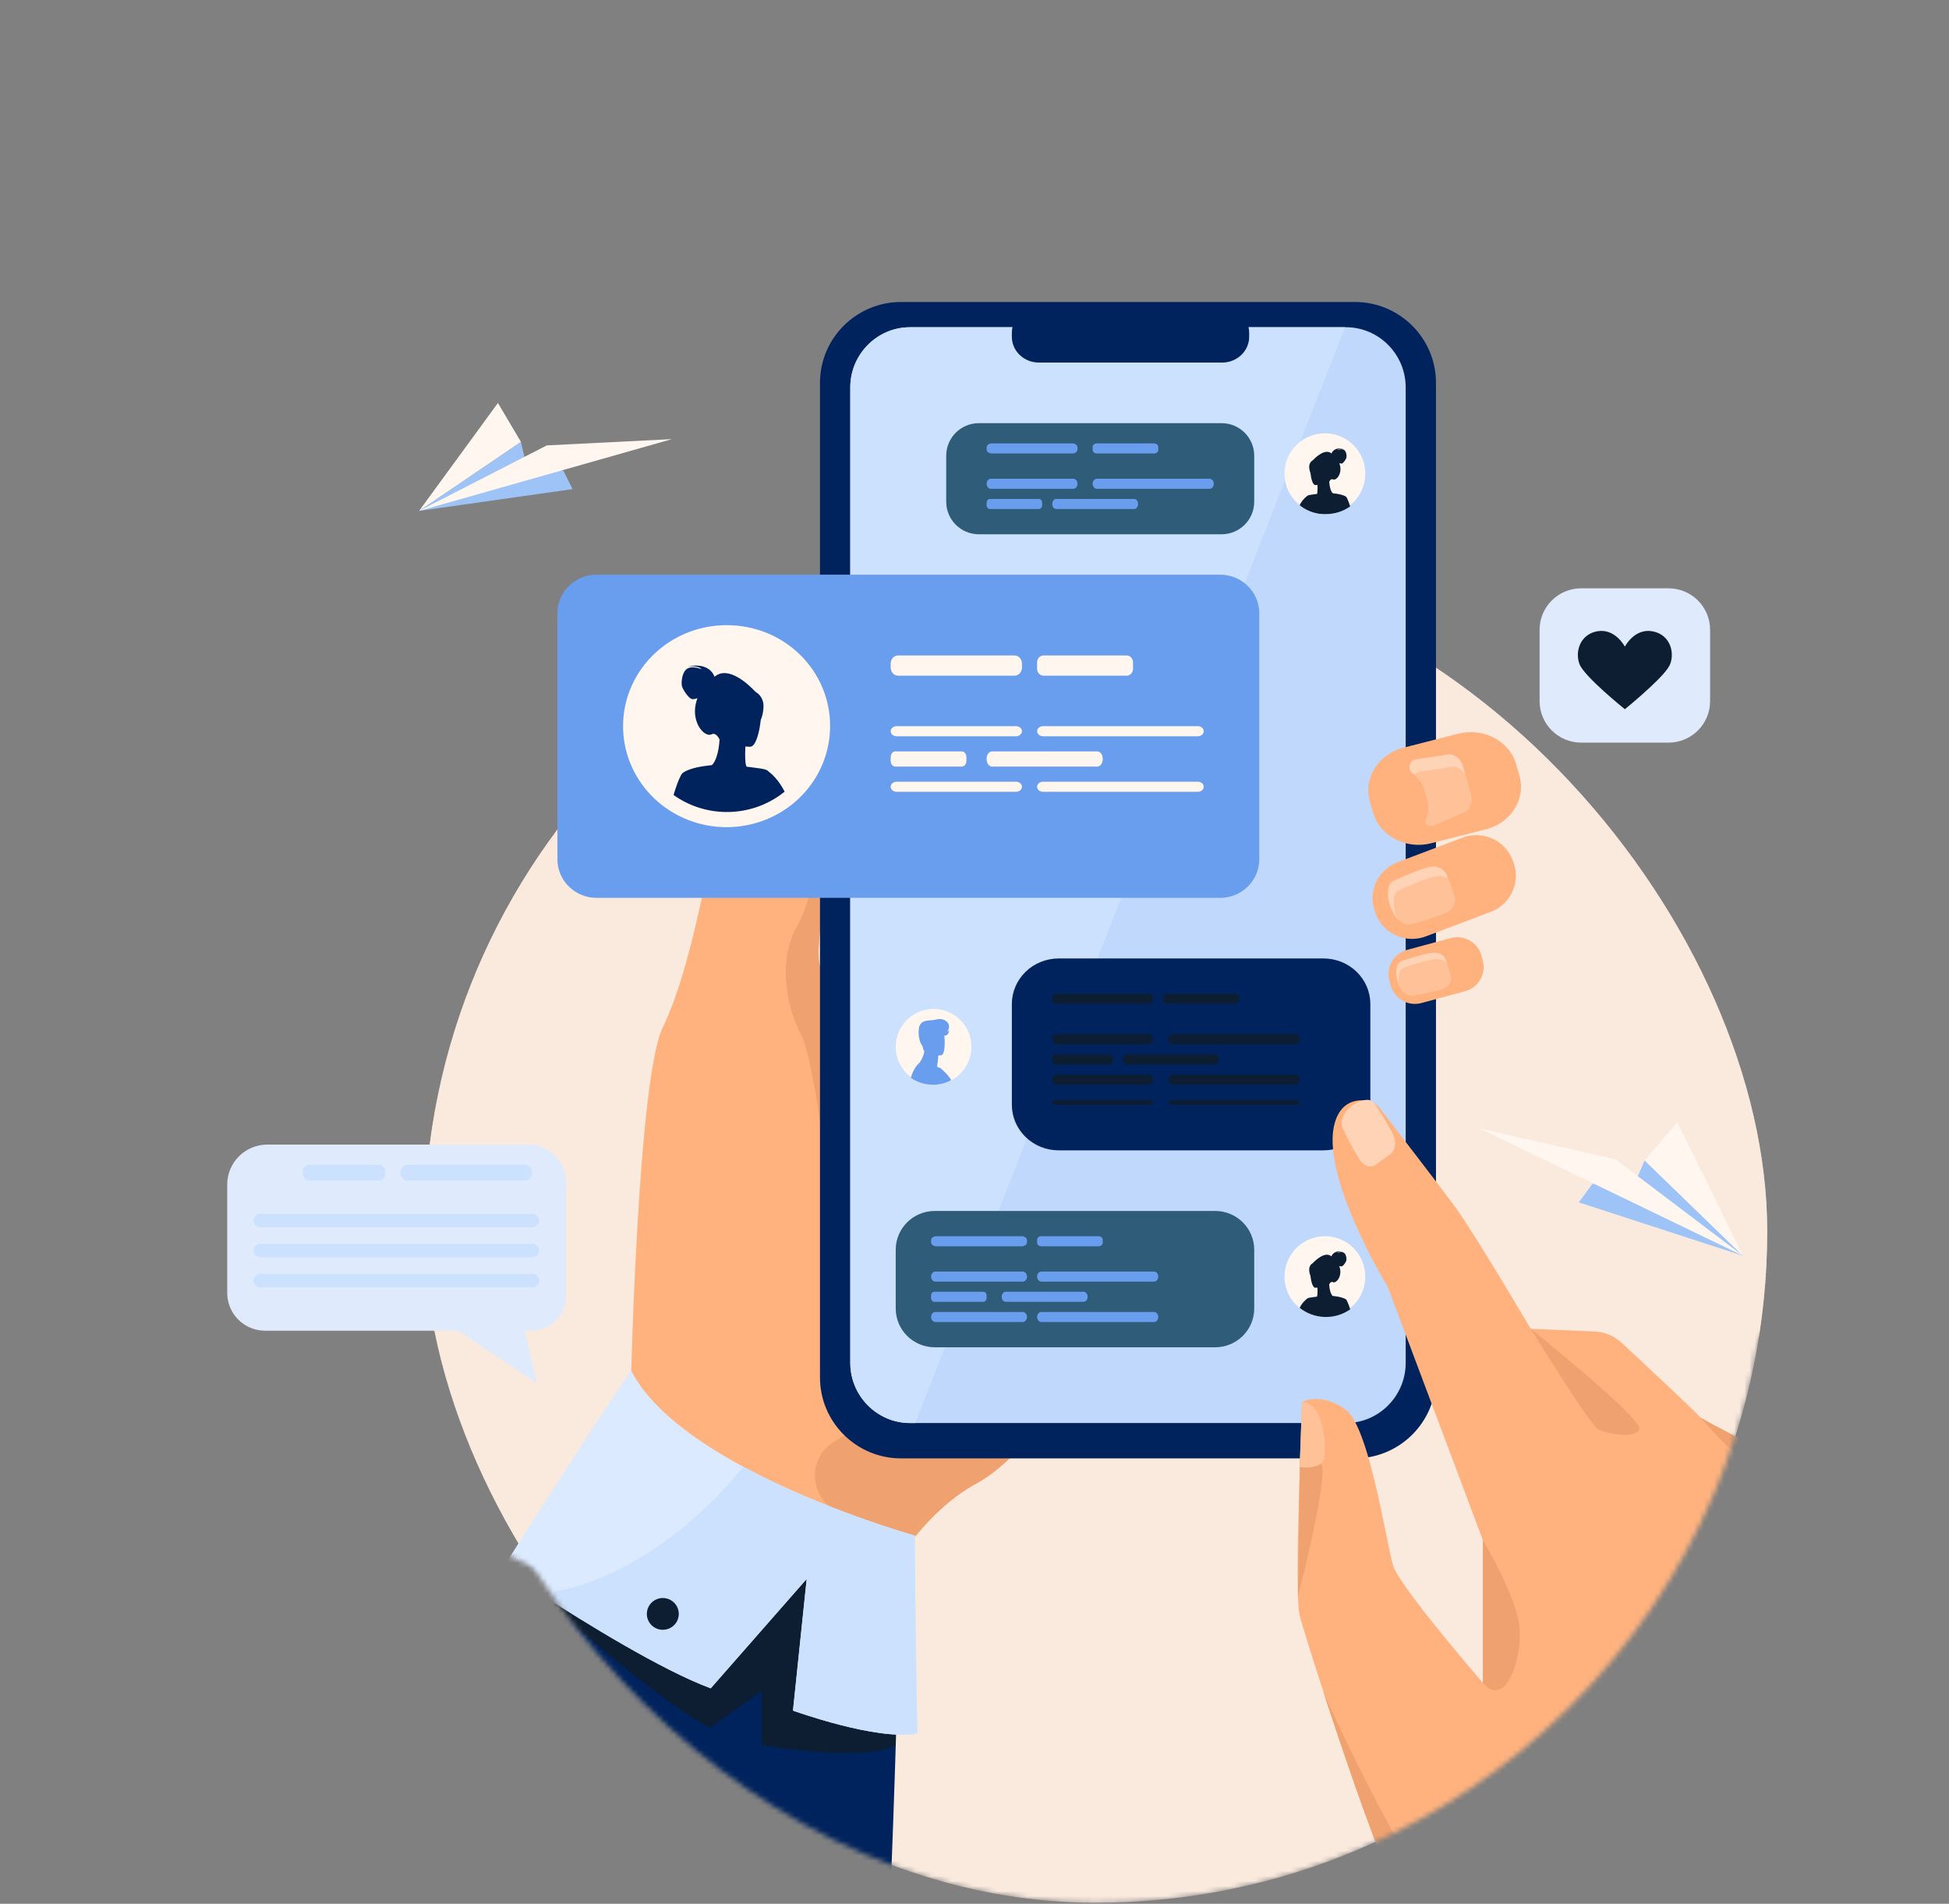 <svg xmlns="http://www.w3.org/2000/svg" width="386" height="377" viewBox="0 0 386 377" fill="none"><rect x="0" y="0" width="386" height="377" fill="#808080" stroke="none"/><mask id="mask0_2299_30550" style="mask-type:alpha" maskUnits="userSpaceOnUse" x="84" y="110" width="266" height="267"><rect x="84" y="110.801" width="266" height="266" rx="133" fill="#FAE9DD"></rect></mask><g mask="url(#mask0_2299_30550)"><rect x="84" y="110.801" width="266" height="266" rx="133" fill="#FAE9DD"></rect><path d="M330.43 116.501H313.174C308.615 116.501 304.92 120.177 304.92 124.712V138.853C304.92 143.387 308.615 147.064 313.174 147.064H330.43C334.988 147.064 338.684 143.387 338.684 138.853V124.712C338.684 120.177 334.988 116.501 330.43 116.501Z" fill="#DFEBFD"></path><path d="M312.827 131.531C313.767 133.989 321.806 140.447 321.806 140.447C321.806 140.447 324.425 138.329 326.854 136.049C328.67 134.36 330.366 132.583 330.769 131.531C331.72 129.087 330.709 125.591 327.19 125.001C323.67 124.41 321.802 128.051 321.802 128.051C321.802 128.051 319.911 124.408 316.397 125.001C315.83 125.09 315.285 125.28 314.787 125.563C312.605 126.777 312.054 129.518 312.827 131.531Z" fill="#0D1E32"></path><path d="M52.932 226.657H104.628C106.613 226.664 108.516 227.451 109.919 228.848C111.323 230.244 112.114 232.137 112.12 234.112V256.673C112.114 258.487 111.387 260.225 110.098 261.508C108.809 262.791 107.062 263.514 105.238 263.519H103.911L106.401 273.984L90.765 263.519H52.486C50.503 263.512 48.603 262.725 47.201 261.33C45.799 259.935 45.008 258.045 45 256.072V234.554C45.005 232.462 45.842 230.457 47.328 228.977C48.814 227.498 50.829 226.664 52.932 226.657Z" fill="#DFEBFD"></path><path d="M51.546 243.035H105.448C105.802 243.034 106.14 242.893 106.39 242.645C106.64 242.396 106.782 242.059 106.783 241.707C106.782 241.355 106.641 241.018 106.391 240.769C106.141 240.52 105.802 240.379 105.448 240.378H51.546C51.192 240.379 50.853 240.52 50.603 240.769C50.353 241.018 50.212 241.355 50.211 241.707C50.212 242.059 50.353 242.396 50.603 242.645C50.853 242.893 51.192 243.034 51.546 243.035Z" fill="#CBE1FD"></path><path d="M51.546 248.971H105.448C105.802 248.97 106.14 248.83 106.39 248.581C106.64 248.332 106.782 247.995 106.783 247.644C106.782 247.292 106.64 246.955 106.39 246.706C106.14 246.457 105.802 246.317 105.448 246.316H51.546C51.192 246.317 50.853 246.457 50.603 246.706C50.353 246.955 50.212 247.292 50.211 247.644C50.212 247.995 50.353 248.332 50.603 248.581C50.853 248.83 51.192 248.97 51.546 248.971Z" fill="#CBE1FD"></path><path d="M51.546 254.922H105.448C105.802 254.921 106.14 254.78 106.39 254.532C106.64 254.283 106.782 253.946 106.783 253.594C106.782 253.242 106.64 252.906 106.39 252.657C106.14 252.408 105.802 252.268 105.448 252.266H51.546C51.191 252.268 50.852 252.409 50.602 252.659C50.351 252.909 50.211 253.247 50.211 253.6C50.214 253.95 50.355 254.286 50.605 254.534C50.855 254.781 51.193 254.921 51.546 254.922Z" fill="#CBE1FD"></path><path d="M80.911 233.802H103.794C104.216 233.801 104.619 233.635 104.917 233.338C105.215 233.042 105.382 232.641 105.383 232.222C105.382 231.803 105.215 231.401 104.917 231.105C104.619 230.809 104.216 230.642 103.794 230.641H80.911C80.49 230.642 80.087 230.809 79.789 231.105C79.491 231.401 79.323 231.803 79.322 232.222C79.324 232.641 79.492 233.042 79.789 233.338C80.087 233.634 80.49 233.801 80.911 233.802Z" fill="#CBE1FD"></path><path d="M312.684 238.101L345.197 248.676L325.72 229.792L323.743 234.406L315.375 234.445L312.684 238.101Z" fill="#9EC3F6"></path><path d="M345.195 248.676L319.961 229.579L293 223.452L345.195 248.676Z" fill="#FFF6EF"></path><path d="M325.719 229.792L345.195 248.676L332.214 222.22L325.719 229.792Z" fill="#FFF6EF"></path><path d="M186.871 110.782L185.816 111.538L184.742 110.789C184.863 110.62 185.022 110.482 185.207 110.387C185.392 110.292 185.598 110.242 185.806 110.242C186.014 110.242 186.219 110.292 186.405 110.387C186.59 110.482 186.749 110.62 186.87 110.789L186.871 110.782Z" fill="#FFF6EF"></path><path d="M243.317 222.312C243.317 222.312 227.615 253.56 211.666 275.13C205.322 283.715 198.936 290.766 193.486 293.705C188.15 296.583 183.635 301.055 179.898 306.009C170.222 318.835 165.752 334.895 165.752 334.895L124.967 273.515C124.967 273.515 126.357 213.514 131.254 203.477C138.391 188.852 141.84 159.306 144.582 153.416C146.615 149.052 152.424 126.508 152.982 124.852C153.223 124.137 155.156 123.043 157.665 123.044C159.681 123.044 163.1 124.981 163.963 128.961C168.323 149.078 163.074 162.346 163.133 162.937C164.673 178.396 160.046 189.873 163.297 192.912C163.418 193.025 163.641 192.971 163.953 192.771C169.574 189.181 204.47 138.569 208.769 137.476C213.31 136.324 243.317 222.312 243.317 222.312Z" fill="#FFB27D"></path><path d="M178.021 322.747C178.021 322.747 177.465 350.024 175.876 386.762H73C96.517 336.877 116.96 294.89 116.96 294.89C116.96 294.89 175.535 296.669 178.021 322.747Z" fill="#00235D"></path><path d="M278.974 116.563L266.347 134.981L253.952 153.056C253.198 153.963 252.322 154.279 251.376 154.188C248.403 153.907 244.723 149.639 241.855 147.277L241.564 147.041C239.747 145.536 238.602 143.377 238.38 141.036C238.157 138.694 238.875 136.36 240.377 134.544L259.323 111.763L264.942 105.009C266.453 103.201 268.623 102.062 270.977 101.84C273.33 101.619 275.676 102.334 277.502 103.828L277.792 104.065C279.609 105.57 280.753 107.729 280.975 110.071C281.196 112.413 280.477 114.747 278.974 116.563Z" fill="#FFB27D"></path><path d="M266.346 134.978L253.951 153.052C253.197 153.959 252.321 154.276 251.375 154.184L259.319 111.768C259.335 111.995 260.686 131.035 266.346 134.978Z" fill="#EFA26F"></path><path d="M211.664 275.135C205.319 283.719 198.934 290.77 193.484 293.71C188.148 296.588 183.633 301.06 179.896 306.014C175.597 304.021 170.697 301.681 165.907 299.366C160.075 296.546 159.852 288.309 165.564 285.255L165.728 285.165C171.081 282.117 176.567 271.36 176.567 271.36L211.664 275.135Z" fill="#EFA26F"></path><path d="M152.697 125.785L149.393 139.056C149.393 139.056 152.282 140.233 154.137 139.319C155.992 138.405 157.507 126.5 152.697 125.785Z" fill="#FFC197"></path><path d="M106.945 315.594C106.945 315.594 127.048 334.74 140.593 342.135L150.854 334.895V345.576C150.854 345.576 171.025 349.126 177.4 345.576V316.449L120.727 288.186L106.945 315.594Z" fill="#0D1E32"></path><path d="M181.686 343.257C173.88 344.85 157.051 338.748 157.051 338.748L159.766 312.669L140.757 334.334C131.082 330.744 115.945 321.401 106.952 315.585C102.475 312.686 99.519 310.665 99.519 310.665C112.209 290.353 124.974 271.348 124.974 271.348C128.72 278.804 137.589 285.279 147.2 290.457C163.175 299.064 181.206 304.094 181.206 304.094C181.194 319.597 181.686 343.257 181.686 343.257Z" fill="#DCEAFF"></path><path d="M163.964 233.751C163.964 233.751 161.176 209.492 158.593 204.763C156.01 200.033 153.837 190.56 157.799 183.52C161.761 176.481 163.134 162.937 163.134 162.937C164.674 178.396 160.048 189.873 163.298 192.912C163.419 193.025 163.642 192.971 163.954 192.77L163.964 233.751Z" fill="#EFA26F"></path><path d="M247.588 220.418C246.605 218.734 244.833 215.687 244.227 213.974C244.063 213.484 244.076 212.523 244.673 211.494C244.837 211.363 245.001 211.238 245.186 211.114C245.572 210.843 245.989 210.619 246.429 210.447C246.939 210.26 247.478 210.161 248.021 210.155C248.295 210.166 248.561 210.244 248.798 210.381C249.034 210.518 249.234 210.71 249.379 210.941C250.552 212.639 252.034 214.951 253.041 217.044C253.473 217.894 253.561 218.877 253.286 219.79L250.854 221.555C249.848 222.292 248.392 221.788 247.588 220.418Z" fill="#FFC197"></path><path d="M181.686 343.257C173.88 344.85 157.051 338.748 157.051 338.748L159.765 312.669L140.757 334.334C131.081 330.745 115.945 321.402 106.951 315.586C129.995 313.086 147.2 290.462 147.2 290.462C163.174 299.069 181.205 304.099 181.205 304.099C181.194 319.597 181.686 343.257 181.686 343.257Z" fill="#CBE1FD"></path><path d="M128.108 319.569C128.113 318.947 128.304 318.34 128.656 317.825C129.009 317.31 129.507 316.911 130.087 316.678C130.668 316.445 131.304 316.388 131.917 316.515C132.53 316.642 133.091 316.946 133.53 317.391C133.969 317.835 134.265 318.398 134.382 319.01C134.499 319.622 134.43 320.255 134.186 320.828C133.941 321.401 133.531 321.889 133.008 322.231C132.484 322.572 131.871 322.751 131.245 322.746C130.829 322.742 130.418 322.657 130.036 322.496C129.653 322.334 129.306 322.099 129.015 321.804C128.724 321.509 128.493 321.16 128.338 320.777C128.182 320.393 128.104 319.983 128.108 319.569Z" fill="#0D1E32"></path><path d="M268.329 59.801H178.468C169.593 59.801 162.398 66.975 162.398 75.825V272.777C162.398 281.627 169.593 288.801 178.468 288.801H268.329C277.204 288.801 284.398 281.627 284.398 272.777V75.825C284.398 66.975 277.204 59.801 268.329 59.801Z" fill="#00235D"></path><path d="M278.398 76.715V269.889C278.398 276.442 273.077 281.801 266.569 281.801H180.228C173.728 281.801 168.398 276.442 168.398 269.889V76.715C168.398 70.162 173.718 64.801 180.228 64.801H266.577C273.077 64.801 278.398 70.162 278.398 76.715Z" fill="#C0D8FB"></path><path d="M266.398 64.801L181.274 281.801H180.207C173.718 281.801 168.398 276.442 168.398 269.889V76.715C168.398 70.162 173.708 64.801 180.207 64.801H266.398Z" fill="#CBE1FD"></path><path d="M241.638 113.801H118.159C113.873 113.801 110.398 117.223 110.398 121.445V170.157C110.398 174.378 113.873 177.801 118.159 177.801H241.638C245.924 177.801 249.398 174.378 249.398 170.157V121.445C249.398 117.223 245.924 113.801 241.638 113.801Z" fill="#699DEE"></path><path d="M240.653 239.801H185.144C180.866 239.801 177.398 243.24 177.398 247.483V259.119C177.398 263.361 180.866 266.801 185.144 266.801H240.653C244.93 266.801 248.398 263.361 248.398 259.119V247.483C248.398 243.24 244.93 239.801 240.653 239.801Z" fill="#2F5C79"></path><path d="M209.677 189.801H262.12C264.58 189.801 266.939 190.751 268.679 192.443C270.419 194.134 271.397 196.427 271.398 198.819V218.776C271.398 221.17 270.421 223.465 268.681 225.157C266.941 226.849 264.581 227.8 262.12 227.801H209.677C208.458 227.801 207.252 227.567 206.126 227.114C205 226.66 203.977 225.996 203.115 225.157C202.254 224.319 201.57 223.325 201.104 222.23C200.638 221.135 200.398 219.961 200.398 218.776V198.819C200.4 196.427 201.378 194.133 203.118 192.442C204.858 190.751 207.217 189.801 209.677 189.801Z" fill="#00235D"></path><path d="M164.398 143.801C164.398 147.757 163.196 151.623 160.943 154.912C158.691 158.201 155.489 160.765 151.743 162.278C147.997 163.792 143.876 164.188 139.899 163.416C135.922 162.645 132.27 160.74 129.403 157.943C126.536 155.146 124.583 151.582 123.792 147.703C123.001 143.823 123.407 139.802 124.959 136.147C126.51 132.493 129.138 129.369 132.509 127.172C135.88 124.974 139.844 123.801 143.898 123.801C146.594 123.788 149.266 124.296 151.76 125.296C154.253 126.296 156.518 127.769 158.425 129.629C160.331 131.489 161.84 133.699 162.866 136.131C163.891 138.564 164.412 141.171 164.398 143.801Z" fill="#FFF6EF"></path><path d="M152.231 152.804L152.069 152.636C151.829 152.459 151.589 152.349 150.625 152.188C150.135 152.109 149.454 152.015 148.487 151.895C148.487 151.895 148.271 151.872 148.17 151.863L147.927 151.843C147.651 151.703 147.579 150.594 147.582 149.432C147.582 149.344 147.582 149.257 147.582 149.17C147.582 148.728 147.601 148.293 147.618 147.902C147.618 147.877 147.618 147.854 147.618 147.829C148.215 147.877 148.611 147.872 148.611 147.872C149.722 147.787 150.416 144.918 150.664 142.599C151.005 141.754 151.191 140.858 151.213 139.951C151.25 139.156 150.998 138.373 150.5 137.738C150.282 137.471 150.018 137.243 149.72 137.063C149.65 136.997 149.579 136.936 149.503 136.878C148.47 135.773 144.268 131.63 141.505 134.026C141.434 133.786 140.536 131.097 136.187 131.977C136.457 131.95 138.386 131.769 138.943 132.527C138.868 132.496 137.184 131.775 136.133 132.404C135.642 132.691 135.338 133.289 135.165 133.918C135.165 133.918 135.165 133.918 135.165 133.93C135.165 133.943 135.165 133.93 135.165 133.94C135.164 133.947 135.164 133.953 135.165 133.959C135.145 134.045 135.124 134.13 135.104 134.215C135.104 134.228 135.104 134.24 135.104 134.255C135.104 134.269 135.104 134.255 135.104 134.265C134.986 134.787 134.969 135.324 135.052 135.852C135.214 136.507 136.414 138.46 137.214 138.46C137.528 138.449 137.836 138.379 138.122 138.252C137.99 138.624 137.882 139.004 137.798 139.389C136.952 143.217 139.594 146.126 140.962 145.405C141.84 144.945 142.504 146.423 142.504 146.423C142.374 149.224 141.576 151.052 140.99 151.507C140.774 151.53 140.32 151.585 139.747 151.672C139.747 151.672 137.731 151.88 136.196 152.528L136.159 152.542C135.85 152.659 135.559 152.816 135.294 153.009C135.186 153.087 135.091 153.182 135.013 153.29C134.978 153.329 134.948 153.371 134.922 153.417C134.41 154.358 133.893 155.771 133.398 157.428C136.604 159.727 140.524 160.913 144.519 160.792C148.514 160.672 152.348 159.252 155.398 156.764C154.229 154.491 152.936 153.319 152.231 152.804Z" fill="#00235D"></path><path d="M200.943 129.801H177.854C177.05 129.801 176.398 130.524 176.398 131.415V132.186C176.398 133.078 177.05 133.801 177.854 133.801H200.943C201.747 133.801 202.398 133.078 202.398 132.186V131.415C202.398 130.524 201.747 129.801 200.943 129.801Z" fill="#FFF6EF"></path><path d="M201.223 145.801H177.574C177.262 145.8 176.964 145.694 176.744 145.507C176.524 145.32 176.4 145.066 176.398 144.801C176.4 144.536 176.524 144.282 176.744 144.095C176.964 143.907 177.262 143.802 177.574 143.801H201.223C201.534 143.802 201.833 143.907 202.053 144.095C202.273 144.282 202.397 144.536 202.398 144.801C202.397 145.066 202.273 145.32 202.053 145.507C201.833 145.694 201.534 145.8 201.223 145.801Z" fill="#FFF6EF"></path><path d="M190.514 148.801H177.283C176.794 148.801 176.398 149.315 176.398 149.949V150.653C176.398 151.287 176.794 151.801 177.283 151.801H190.514C191.002 151.801 191.398 151.287 191.398 150.653V149.949C191.398 149.315 191.002 148.801 190.514 148.801Z" fill="#FFF6EF"></path><path d="M217.316 148.801H196.48C195.883 148.801 195.398 149.446 195.398 150.242V150.36C195.398 151.156 195.883 151.801 196.48 151.801H217.316C217.914 151.801 218.398 151.156 218.398 150.36V150.242C218.398 149.446 217.914 148.801 217.316 148.801Z" fill="#FFF6EF"></path><path d="M237.236 145.801H206.561C206.253 145.8 205.958 145.694 205.74 145.507C205.522 145.32 205.4 145.066 205.398 144.801C205.4 144.536 205.522 144.282 205.74 144.095C205.958 143.907 206.253 143.802 206.561 143.801H237.236C237.544 143.802 237.839 143.907 238.057 144.095C238.274 144.282 238.397 144.536 238.398 144.801C238.397 145.066 238.274 145.32 238.057 145.507C237.839 145.694 237.544 145.8 237.236 145.801Z" fill="#FFF6EF"></path><path d="M201.223 156.801H177.574C177.263 156.8 176.964 156.695 176.744 156.508C176.524 156.321 176.4 156.067 176.398 155.802C176.4 155.537 176.524 155.282 176.744 155.095C176.964 154.907 177.262 154.802 177.574 154.801H201.223C201.534 154.802 201.833 154.907 202.053 155.095C202.273 155.282 202.397 155.537 202.398 155.802C202.397 156.067 202.272 156.32 202.052 156.507C201.832 156.694 201.534 156.8 201.223 156.801Z" fill="#FFF6EF"></path><path d="M237.236 156.801H206.561C206.253 156.8 205.958 156.695 205.74 156.508C205.522 156.321 205.4 156.067 205.398 155.802C205.4 155.537 205.522 155.282 205.74 155.095C205.958 154.907 206.253 154.802 206.561 154.801H237.236C237.544 154.802 237.839 154.907 238.057 155.095C238.274 155.282 238.397 155.537 238.398 155.802C238.397 156.067 238.274 156.321 238.057 156.508C237.839 156.695 237.544 156.8 237.236 156.801Z" fill="#FFF6EF"></path><path d="M223.156 129.801H206.64C205.955 129.801 205.398 130.42 205.398 131.184V132.418C205.398 133.182 205.955 133.801 206.64 133.801H223.156C223.842 133.801 224.398 133.182 224.398 132.418V131.184C224.398 130.42 223.842 129.801 223.156 129.801Z" fill="#FFF6EF"></path><path d="M202.335 244.801H185.462C184.874 244.801 184.398 245.162 184.398 245.608V245.994C184.398 246.44 184.874 246.801 185.462 246.801H202.335C202.922 246.801 203.398 246.44 203.398 245.994V245.608C203.398 245.162 202.922 244.801 202.335 244.801Z" fill="#699DEE"></path><path d="M202.533 253.801H185.264C185.034 253.801 184.814 253.695 184.652 253.508C184.49 253.32 184.398 253.066 184.398 252.801C184.398 252.536 184.49 252.281 184.652 252.094C184.814 251.906 185.034 251.801 185.264 251.801H202.533C202.763 251.801 202.983 251.906 203.145 252.094C203.307 252.281 203.398 252.536 203.398 252.801C203.398 253.066 203.307 253.32 203.145 253.508C202.983 253.695 202.763 253.801 202.533 253.801Z" fill="#699DEE"></path><path d="M194.749 255.801H185.048C184.689 255.801 184.398 256.144 184.398 256.567V257.034C184.398 257.458 184.689 257.801 185.048 257.801H194.749C195.108 257.801 195.398 257.458 195.398 257.034V256.567C195.398 256.144 195.108 255.801 194.749 255.801Z" fill="#699DEE"></path><path d="M214.599 255.801H199.198C198.756 255.801 198.398 256.231 198.398 256.762V256.84C198.398 257.371 198.756 257.801 199.198 257.801H214.599C215.04 257.801 215.398 257.371 215.398 256.84V256.762C215.398 256.231 215.04 255.801 214.599 255.801Z" fill="#699DEE"></path><path d="M228.546 253.801H206.251C206.025 253.801 205.808 253.695 205.648 253.508C205.488 253.32 205.398 253.066 205.398 252.801C205.398 252.536 205.488 252.281 205.648 252.094C205.808 251.906 206.025 251.801 206.251 251.801H228.546C228.772 251.801 228.989 251.906 229.149 252.094C229.309 252.281 229.398 252.536 229.398 252.801C229.398 253.066 229.309 253.32 229.149 253.508C228.989 253.695 228.772 253.801 228.546 253.801Z" fill="#699DEE"></path><path d="M202.533 261.801H185.264C185.034 261.801 184.814 261.695 184.652 261.508C184.49 261.32 184.398 261.066 184.398 260.801C184.398 260.536 184.49 260.281 184.652 260.094C184.814 259.906 185.034 259.801 185.264 259.801H202.533C202.763 259.801 202.983 259.906 203.145 260.094C203.307 260.281 203.398 260.536 203.398 260.801C203.398 261.066 203.307 261.32 203.145 261.508C202.983 261.695 202.763 261.801 202.533 261.801Z" fill="#699DEE"></path><path d="M228.546 261.801H206.251C206.025 261.801 205.808 261.695 205.648 261.508C205.488 261.32 205.398 261.066 205.398 260.801C205.398 260.536 205.488 260.281 205.648 260.094C205.808 259.906 206.025 259.801 206.251 259.801H228.546C228.772 259.801 228.989 259.906 229.149 260.094C229.309 260.281 229.398 260.536 229.398 260.801C229.398 261.066 229.309 261.32 229.149 261.508C228.989 261.695 228.772 261.801 228.546 261.801Z" fill="#699DEE"></path><path d="M217.548 244.801H206.249C205.779 244.801 205.398 245.111 205.398 245.493V246.109C205.398 246.491 205.779 246.801 206.249 246.801H217.548C218.018 246.801 218.398 246.491 218.398 246.109V245.493C218.398 245.111 218.018 244.801 217.548 244.801Z" fill="#699DEE"></path><path d="M227.278 196.801H209.518C208.9 196.801 208.398 197.162 208.398 197.609V197.993C208.398 198.439 208.9 198.801 209.518 198.801H227.278C227.897 198.801 228.398 198.439 228.398 197.993V197.609C228.398 197.162 227.897 196.801 227.278 196.801Z" fill="#0D1E32"></path><path d="M227.495 206.801H209.304C209.065 206.8 208.835 206.695 208.665 206.507C208.495 206.32 208.4 206.066 208.398 205.801C208.4 205.536 208.495 205.282 208.665 205.094C208.835 204.907 209.065 204.801 209.304 204.801H227.495C227.734 204.801 227.964 204.907 228.133 205.094C228.302 205.282 228.398 205.536 228.398 205.801C228.398 206.066 228.302 206.32 228.133 206.507C227.964 206.695 227.734 206.8 227.495 206.801Z" fill="#0D1E32"></path><path d="M219.69 208.801H209.107C208.716 208.801 208.398 209.144 208.398 209.567V210.034C208.398 210.458 208.716 210.801 209.107 210.801H219.69C220.081 210.801 220.398 210.458 220.398 210.034V209.567C220.398 209.144 220.081 208.801 219.69 208.801Z" fill="#0D1E32"></path><path d="M240.505 208.801H223.292C222.798 208.801 222.398 209.231 222.398 209.762V209.84C222.398 210.371 222.798 210.801 223.292 210.801H240.505C240.998 210.801 241.398 210.371 241.398 209.84V209.762C241.398 209.231 240.998 208.801 240.505 208.801Z" fill="#0D1E32"></path><path d="M256.481 206.801H232.314C232.071 206.8 231.839 206.694 231.668 206.507C231.496 206.319 231.4 206.066 231.398 205.801C231.4 205.536 231.496 205.282 231.668 205.095C231.839 204.908 232.071 204.802 232.314 204.801H256.481C256.724 204.801 256.956 204.907 257.128 205.094C257.3 205.282 257.397 205.536 257.398 205.801C257.397 206.066 257.3 206.32 257.128 206.507C256.956 206.695 256.724 206.8 256.481 206.801Z" fill="#0D1E32"></path><path d="M227.495 214.801H209.304C209.185 214.8 209.067 214.774 208.957 214.724C208.846 214.673 208.746 214.599 208.662 214.506C208.578 214.413 208.511 214.302 208.466 214.18C208.421 214.059 208.398 213.929 208.398 213.797C208.4 213.533 208.495 213.281 208.665 213.094C208.835 212.907 209.064 212.802 209.304 212.801H227.495C227.734 212.802 227.964 212.907 228.133 213.094C228.303 213.281 228.398 213.534 228.398 213.797C228.399 213.929 228.376 214.059 228.331 214.18C228.286 214.301 228.219 214.412 228.135 214.505C228.052 214.598 227.952 214.672 227.842 214.723C227.732 214.774 227.614 214.8 227.495 214.801Z" fill="#0D1E32"></path><path d="M256.481 214.801H232.314C232.071 214.8 231.839 214.694 231.668 214.507C231.496 214.32 231.4 214.066 231.398 213.802C231.399 213.537 231.496 213.283 231.667 213.095C231.839 212.908 232.071 212.802 232.314 212.801H256.481C256.724 212.802 256.957 212.908 257.128 213.095C257.3 213.283 257.397 213.537 257.398 213.802C257.397 214.067 257.3 214.321 257.128 214.508C256.956 214.695 256.724 214.8 256.481 214.801Z" fill="#0D1E32"></path><path d="M227.495 218.801H209.304C209.065 218.8 208.835 218.748 208.665 218.654C208.495 218.56 208.4 218.433 208.398 218.301C208.4 218.168 208.495 218.041 208.665 217.947C208.835 217.854 209.065 217.801 209.304 217.801H227.495C227.734 217.801 227.964 217.854 228.133 217.948C228.302 218.041 228.398 218.168 228.398 218.301C228.398 218.433 228.302 218.56 228.133 218.654C227.964 218.748 227.734 218.8 227.495 218.801Z" fill="#0D1E32"></path><path d="M256.481 218.801H232.314C232.071 218.8 231.839 218.747 231.668 218.654C231.496 218.56 231.4 218.433 231.398 218.301C231.4 218.168 231.496 218.042 231.668 217.948C231.839 217.854 232.071 217.801 232.314 217.801H256.481C256.724 217.801 256.956 217.854 257.128 217.947C257.3 218.041 257.397 218.168 257.398 218.301C257.397 218.433 257.3 218.56 257.128 218.654C256.956 218.748 256.724 218.8 256.481 218.801Z" fill="#0D1E32"></path><path d="M244.417 196.801H231.379C230.838 196.801 230.398 197.111 230.398 197.493V198.109C230.398 198.491 230.838 198.801 231.379 198.801H244.417C244.959 198.801 245.398 198.491 245.398 198.109V197.493C245.398 197.111 244.959 196.801 244.417 196.801Z" fill="#0D1E32"></path><path d="M177.398 207.301C177.398 208.673 177.775 210.018 178.486 211.191C179.197 212.363 180.217 213.319 181.433 213.952C182.65 214.586 184.017 214.874 185.386 214.785C186.754 214.696 188.072 214.233 189.197 213.447C189.258 213.404 189.319 213.36 189.379 213.315C190.405 212.55 191.218 211.536 191.742 210.369C192.265 209.201 192.482 207.919 192.37 206.645C192.258 205.37 191.822 204.146 191.103 203.087C190.384 202.029 189.407 201.172 188.263 200.598C187.12 200.024 185.848 199.752 184.57 199.808C183.292 199.864 182.049 200.246 180.96 200.918C179.871 201.59 178.972 202.529 178.349 203.646C177.725 204.764 177.398 206.022 177.398 207.301Z" fill="#FFF6EF"></path><path d="M186.865 212.064L186.161 211.435L185.985 211.468C185.855 211.375 185.721 211.288 185.582 211.209C185.628 210.922 185.667 210.656 185.699 210.42C185.764 209.955 185.804 209.487 185.818 209.018C186.191 208.999 186.443 208.959 186.443 208.959C187.15 208.794 187.184 206.362 187.02 205.092C187.155 205.097 187.29 205.071 187.414 205.017C187.949 204.779 187.979 203.963 187.979 203.963C187.891 204.126 187.758 204.26 187.595 204.347C187.595 204.347 188.489 203.112 187.452 202.268C186.415 201.423 185.364 201.975 184.763 202.011C183.443 202.093 182.59 202.172 182.16 203.047C181.73 203.922 181.902 206.283 182.717 207.156C182.731 207.237 182.745 207.316 182.755 207.398C182.793 207.68 182.905 207.948 183.078 208.173C182.933 209.003 182.598 209.787 182.101 210.464C181.832 210.683 181.595 210.94 181.399 211.227L181.385 211.238C180.945 211.909 180.612 212.646 180.398 213.421V213.433C180.834 213.742 181.301 214.001 181.793 214.207L181.889 214.247H181.912L182.071 214.31C182.2 214.361 182.329 214.408 182.46 214.451C182.592 214.494 182.737 214.536 182.876 214.573L183.078 214.62C183.134 214.634 183.191 214.646 183.249 214.656H183.274L183.389 214.679L183.659 214.725H183.722L183.871 214.746L184.083 214.77C184.161 214.77 184.242 214.785 184.323 214.789C184.403 214.793 184.474 214.789 184.551 214.801H184.791H185.049H185.134H185.261H185.277C185.358 214.801 185.437 214.801 185.517 214.782C186.526 214.686 187.506 214.387 188.398 213.903C187.981 213.217 187.464 212.597 186.865 212.064Z" fill="#699DEE"></path><path d="M254.398 252.799C254.396 254.565 254.98 256.282 256.059 257.68C256.404 258.128 256.795 258.538 257.227 258.904C258.617 260.082 260.368 260.751 262.19 260.798C264.012 260.846 265.795 260.27 267.245 259.165C268.695 258.061 269.725 256.495 270.163 254.726C270.602 252.957 270.423 251.092 269.657 249.438C268.891 247.784 267.584 246.442 265.951 245.633C264.318 244.823 262.457 244.596 260.677 244.988C258.898 245.38 257.305 246.368 256.163 247.789C255.021 249.209 254.399 250.977 254.398 252.799Z" fill="#FFF6EF"></path><path d="M266.699 257.47C266.689 257.448 266.675 257.428 266.659 257.41C266.622 257.363 266.579 257.321 266.53 257.286C266.408 257.203 266.275 257.136 266.134 257.086H266.117C265.599 256.893 265.056 256.764 264.503 256.702C264.241 256.664 264.035 256.64 263.938 256.63C263.668 256.43 263.306 255.606 263.247 254.351C263.247 254.351 263.548 253.687 263.946 253.895C264.579 254.217 265.769 252.913 265.386 251.201C265.347 251.028 265.298 250.858 265.238 250.69C265.371 250.748 265.514 250.781 265.66 250.786C266.02 250.786 266.566 249.91 266.64 249.616C266.714 249.322 266.64 248.358 266.138 248.07C265.637 247.782 264.891 248.112 264.857 248.124C265.103 247.796 265.946 247.862 266.1 247.878C264.132 247.49 263.725 248.69 263.691 248.796C262.44 247.724 260.53 249.578 260.058 250.074C260.027 250.1 259.996 250.128 259.963 250.158C259.828 250.238 259.708 250.339 259.609 250.458C259.381 250.745 259.266 251.099 259.285 251.459C259.295 251.865 259.379 252.266 259.533 252.645C259.647 253.683 259.955 254.97 260.469 255.01C260.469 255.01 260.648 255.01 260.918 254.988C260.918 255 260.918 255.01 260.918 255.022C260.918 255.196 260.933 255.394 260.935 255.588V255.706C260.935 256.228 260.903 256.724 260.779 256.786L260.669 256.796L260.524 256.81C260.085 256.864 259.774 256.906 259.552 256.944C259.114 257.012 259.004 257.062 258.897 257.144C258.869 257.167 258.844 257.192 258.821 257.218C258.206 257.694 257.719 258.301 257.398 258.991C258.784 260.106 260.527 260.743 262.344 260.797C264.16 260.851 265.942 260.319 267.398 259.289C267.227 258.663 266.993 258.054 266.699 257.47Z" fill="#0D1E32"></path><path d="M295.289 180.553L293.616 181.186L282.37 185.437C282.109 185.536 281.843 185.619 281.573 185.688C279.747 186.155 277.813 185.937 276.138 185.076C274.463 184.215 273.165 182.772 272.491 181.02L272.325 180.586C271.61 178.696 271.675 176.602 272.507 174.76C273.339 172.918 274.87 171.478 276.765 170.755L287.25 166.792L288.011 166.502L289.684 165.874C291.584 165.162 293.689 165.227 295.54 166.054C297.391 166.881 298.838 168.404 299.565 170.289L299.729 170.724C300.445 172.613 300.379 174.707 299.547 176.549C298.715 178.391 297.184 179.83 295.289 180.553Z" fill="#FFB27D"></path><path d="M286.157 180.81C284.279 181.517 280.881 182.773 279.063 183.033C278.551 183.106 277.607 182.828 276.719 181.865C276.189 181.286 275.681 180.466 275.305 179.327C275.12 178.802 274.992 178.259 274.921 177.707C274.849 177.066 274.87 176.417 274.982 175.781C275.04 175.484 275.167 175.205 275.354 174.967C275.54 174.728 275.78 174.537 276.055 174.408C276.055 174.408 276.055 174.408 276.064 174.408C277.995 173.489 280.6 172.371 282.883 171.746C284.463 171.312 286.059 172.007 286.558 173.38L286.796 174.022L288.002 177.311C288.501 178.672 287.69 180.235 286.157 180.81Z" fill="#FFD3B6"></path><path d="M286.156 180.81C284.279 181.517 280.88 182.773 279.063 183.033C278.55 183.106 277.607 182.828 276.718 181.865C276.624 181.646 276.538 181.414 276.455 181.168C276.271 180.643 276.142 180.1 276.07 179.549C276 178.907 276.02 178.258 276.132 177.622C276.189 177.325 276.317 177.046 276.503 176.807C276.69 176.568 276.93 176.377 277.205 176.247C277.205 176.247 277.205 176.247 277.214 176.247C279.146 175.329 281.751 174.21 284.034 173.588C284.499 173.449 284.989 173.417 285.467 173.492C285.946 173.567 286.402 173.748 286.801 174.022L288.007 177.311C288.5 178.672 287.689 180.235 286.156 180.81Z" fill="#FFC197"></path><path d="M290.185 196.282L281.512 198.631C280.24 198.971 278.885 198.796 277.743 198.144C276.601 197.493 275.764 196.418 275.416 195.155L275.15 194.178C274.808 192.914 274.982 191.567 275.636 190.431C276.289 189.295 277.367 188.462 278.636 188.114L287.309 185.765C288.58 185.425 289.934 185.599 291.076 186.249C292.218 186.899 293.055 187.972 293.405 189.234L293.672 190.211C294.017 191.476 293.843 192.825 293.189 193.963C292.535 195.101 291.455 195.934 290.185 196.282Z" fill="#FFB27D"></path><path d="M285.497 195.86C283.904 196.283 281.024 197.031 279.515 197.112C278.966 197.142 277.867 196.677 277.149 195.245C276.955 194.857 276.806 194.449 276.705 194.028C276.593 193.614 276.528 193.189 276.511 192.76C276.5 192.261 276.565 191.764 276.705 191.284C276.778 191.054 276.905 190.845 277.076 190.674C277.246 190.502 277.455 190.373 277.685 190.298C277.685 190.298 277.692 190.298 277.693 190.298C279.346 189.718 281.565 189.024 283.486 188.691C284.813 188.459 286.071 189.094 286.381 190.182L286.605 190.958L287.272 193.292C287.581 194.367 286.797 195.515 285.497 195.86Z" fill="#FFD3B6"></path><path d="M285.497 195.86C283.904 196.283 281.023 197.031 279.515 197.112C278.966 197.142 277.866 196.677 277.149 195.245C277.046 194.856 276.987 194.457 276.974 194.055C276.963 193.556 277.028 193.058 277.167 192.578C277.241 192.348 277.369 192.14 277.539 191.968C277.709 191.797 277.918 191.668 278.147 191.593H278.156C279.809 191.013 282.028 190.319 283.949 189.988C285.045 189.795 286.098 190.198 286.605 190.958L287.272 193.292C287.581 194.367 286.797 195.515 285.497 195.86Z" fill="#FFC197"></path><path d="M295.016 164.018C294.954 164.041 294.893 164.062 294.828 164.082L283.458 166.986C278.459 168.264 273.29 165.572 271.969 161.006L271.293 158.667C270.025 154.282 272.75 149.697 277.396 148.211L281.15 147.252L288.766 145.303C293.765 144.024 298.936 146.716 300.256 151.282L300.931 153.621C302.182 157.951 299.547 162.468 295.016 164.018Z" fill="#FFB27D"></path><path d="M289.804 160.861L284.281 163.337L284.246 163.346C284.026 163.404 283.804 163.45 283.579 163.483C283.486 163.497 283.391 163.507 283.298 163.517C283.259 163.52 283.22 163.52 283.181 163.517C283.037 163.512 282.896 163.472 282.771 163.4C282.646 163.327 282.541 163.225 282.466 163.103C282.39 162.981 282.346 162.841 282.338 162.698C282.33 162.555 282.357 162.411 282.418 162.281C282.96 161.114 283.071 159.795 282.731 158.555L282.6 158.077C282.601 158.072 282.601 158.068 282.6 158.063L282.172 156.503C281.847 155.303 281.145 154.237 280.17 153.46C280.058 153.368 279.94 153.282 279.82 153.2C278.73 152.448 279.006 150.744 280.285 150.391L280.32 150.381L286.382 149.468C287.88 149.062 289.323 150.21 289.731 151.702L290.219 153.478L291.254 157.267C291.659 158.775 291.304 160.456 289.804 160.861Z" fill="#FFD3B6"></path><path d="M289.804 160.861L284.281 163.337L284.246 163.346C284.116 163.37 283.711 163.437 283.181 163.52C283.037 163.515 282.896 163.475 282.771 163.402C282.646 163.33 282.541 163.228 282.466 163.106C282.39 162.984 282.346 162.844 282.338 162.701C282.33 162.558 282.357 162.414 282.418 162.284C282.96 161.117 283.071 159.798 282.731 158.558L282.6 158.08C282.601 158.075 282.601 158.07 282.6 158.066L282.172 156.505C281.847 155.305 281.145 154.24 280.17 153.463C280.377 153.16 280.687 152.942 281.044 152.848L281.079 152.838L287.141 151.925C288.403 151.583 289.625 152.344 290.225 153.481L291.26 157.27C291.659 158.775 291.304 160.456 289.804 160.861Z" fill="#FFC197"></path><path d="M380.91 395.865H305.463C301.846 393.452 283.057 380.704 275.289 371.198C273.649 369.183 267.616 351.825 262.989 337.732C260.098 328.922 257.742 321.395 257.353 319.667C257.215 319.065 257.123 317.873 257.068 316.259V316.241C256.871 310.477 257.14 299.363 257.417 290.534V290.493V290.377C257.43 289.989 257.441 289.607 257.455 289.235V289.222C257.455 289.184 257.455 289.145 257.455 289.108C257.505 287.574 257.555 286.13 257.601 284.814C257.717 281.53 257.815 279.057 257.856 278.091L257.873 277.639C257.992 277.572 261.622 275.645 266.473 279.122C267.643 279.962 268.726 281.992 269.713 284.639C270.344 286.331 270.936 288.271 271.487 290.317C273.606 298.185 275.126 307.593 275.938 310.11C277.25 314.189 292.665 332.08 293.636 333.193C293.651 333.213 293.667 333.231 293.682 333.249V304.975L282.039 273.978L277.258 261.253L274.857 254.863C272.314 250.593 270.051 246.165 268.081 241.605C266.728 238.436 265.489 235.035 264.721 231.801C264.537 231.031 264.382 230.27 264.257 229.518C263.803 226.785 263.765 224.25 264.403 222.186C265.53 218.51 268.068 217.819 270.018 217.894C270.22 217.894 270.415 217.918 270.603 217.939C270.793 217.962 270.98 217.998 271.164 218.047C271.504 218.137 271.83 218.272 272.134 218.448C272.638 218.743 273.071 219.145 273.4 219.626C273.4 219.626 275.039 221.765 277.255 224.64C278.708 226.532 280.405 228.743 282.035 230.873C284.938 234.669 287.634 238.214 288.375 239.249C292.382 244.859 303.169 263.142 303.169 263.142L315.797 263.669C317.797 263.752 319.701 264.545 321.164 265.904C325.654 270.076 335.335 279.104 336.522 280.445C336.522 280.885 344.046 284.484 349.856 287.688C354.013 289.437 361.91 295.628 361.91 295.628C363.55 297.066 364.793 298.496 365.424 299.87C368.132 305.732 375.475 356.711 378.986 381.913C380.119 390.008 380.852 395.446 380.91 395.865Z" fill="#FFB27D"></path><path d="M303.172 263.142C303.172 263.142 314.871 282.138 316.419 282.995C317.967 283.851 323.989 285.047 324.676 282.995C325.363 280.943 303.172 263.142 303.172 263.142Z" fill="#EFA26F"></path><path d="M361.973 295.682L361.914 295.628C361.914 295.628 354.018 289.429 349.86 287.688C344.526 284.752 337.748 281.473 336.674 280.616C337.912 282.024 346.625 291.832 349.977 292.568C352.919 293.214 359.607 295.033 361.973 295.682Z" fill="#EFA26F"></path><path d="M293.684 333.242V304.973C293.684 304.973 300.434 316.207 300.95 322.367C301.467 328.527 298.144 338.5 293.684 333.242Z" fill="#EFA26F"></path><path d="M269.19 229.511C268.206 227.827 266.435 224.78 265.828 223.067C265.664 222.578 265.677 221.617 266.274 220.587C266.716 219.851 267.322 219.225 268.045 218.758C268.431 218.488 268.849 218.264 269.288 218.093C269.798 217.906 270.336 217.808 270.879 217.801C271.153 217.812 271.42 217.889 271.657 218.026C271.893 218.162 272.093 218.355 272.239 218.585C273.411 220.284 274.894 222.595 275.901 224.687C276.599 226.132 276.378 227.803 275.361 228.535L274.887 228.881L272.455 230.646C271.45 231.385 269.994 230.881 269.19 229.511Z" fill="#FFD3B6"></path><path d="M257.453 289.101C258.822 288.602 260.744 288.272 261.679 289.826C263.135 292.245 257.726 313.576 257.051 316.254L257.453 289.101Z" fill="#EFA26F"></path><path d="M257.872 277.632L257.408 290.535C257.408 290.535 260.135 290.976 261.687 289.824C263.238 288.672 262.415 277.481 257.872 277.632Z" fill="#FFC197"></path><path d="M349.303 385.564L324.713 398.229H308.343C304.395 395.596 283.896 381.687 275.42 371.315C273.63 369.117 267.048 350.178 262 334.801C262.671 336.842 276.772 366.72 280.788 370.116C284.803 373.512 305.884 393.284 311.707 393.078C317.346 392.885 347.371 386.011 349.232 385.586L349.303 385.564Z" fill="#EFA26F"></path></g><mask id="mask1_2299_30550" style="mask-type:alpha" maskUnits="userSpaceOnUse" x="0" y="0" width="386" height="322"><rect y="0.801" width="386" height="321" rx="160.5" fill="#FAE9DD"></rect></mask><g mask="url(#mask1_2299_30550)"><rect x="84" y="110.801" width="266" height="266" rx="133" fill="#FAE9DD"></rect><path d="M330.43 116.501H313.174C308.615 116.501 304.92 120.177 304.92 124.712V138.853C304.92 143.387 308.615 147.064 313.174 147.064H330.43C334.988 147.064 338.684 143.387 338.684 138.853V124.712C338.684 120.177 334.988 116.501 330.43 116.501Z" fill="#DFEBFD"></path><path d="M312.827 131.531C313.767 133.989 321.806 140.447 321.806 140.447C321.806 140.447 324.425 138.329 326.854 136.049C328.67 134.36 330.366 132.583 330.769 131.531C331.72 129.087 330.709 125.591 327.19 125.001C323.67 124.41 321.802 128.051 321.802 128.051C321.802 128.051 319.911 124.408 316.397 125.001C315.83 125.09 315.285 125.28 314.787 125.563C312.605 126.777 312.054 129.518 312.827 131.531Z" fill="#0D1E32"></path><path d="M52.932 226.657H104.628C106.613 226.664 108.516 227.451 109.919 228.848C111.323 230.244 112.114 232.137 112.12 234.112V256.673C112.114 258.487 111.387 260.225 110.098 261.508C108.809 262.791 107.062 263.514 105.238 263.519H103.911L106.401 273.984L90.765 263.519H52.486C50.503 263.512 48.603 262.725 47.201 261.33C45.799 259.935 45.008 258.045 45 256.072V234.554C45.005 232.462 45.842 230.457 47.328 228.977C48.814 227.498 50.829 226.664 52.932 226.657Z" fill="#DFEBFD"></path><path d="M51.546 243.035H105.448C105.802 243.034 106.14 242.893 106.39 242.645C106.64 242.396 106.782 242.059 106.783 241.707C106.782 241.355 106.641 241.018 106.391 240.769C106.141 240.52 105.802 240.379 105.448 240.378H51.546C51.192 240.379 50.853 240.52 50.603 240.769C50.353 241.018 50.212 241.355 50.211 241.707C50.212 242.059 50.353 242.396 50.603 242.645C50.853 242.893 51.192 243.034 51.546 243.035Z" fill="#CBE1FD"></path><path d="M51.546 248.971H105.448C105.802 248.97 106.14 248.83 106.39 248.581C106.64 248.332 106.782 247.995 106.783 247.644C106.782 247.292 106.64 246.955 106.39 246.706C106.14 246.457 105.802 246.317 105.448 246.316H51.546C51.192 246.317 50.853 246.457 50.603 246.706C50.353 246.955 50.212 247.292 50.211 247.644C50.212 247.995 50.353 248.332 50.603 248.581C50.853 248.83 51.192 248.97 51.546 248.971Z" fill="#CBE1FD"></path><path d="M51.546 254.922H105.448C105.802 254.921 106.14 254.78 106.39 254.532C106.64 254.283 106.782 253.946 106.783 253.594C106.782 253.242 106.64 252.906 106.39 252.657C106.14 252.408 105.802 252.268 105.448 252.266H51.546C51.191 252.268 50.852 252.409 50.602 252.659C50.351 252.909 50.211 253.247 50.211 253.6C50.214 253.95 50.355 254.286 50.605 254.534C50.855 254.781 51.193 254.921 51.546 254.922Z" fill="#CBE1FD"></path><path d="M80.911 233.802H103.794C104.216 233.801 104.619 233.635 104.917 233.338C105.215 233.042 105.382 232.641 105.383 232.222C105.382 231.803 105.215 231.401 104.917 231.105C104.619 230.809 104.216 230.642 103.794 230.641H80.911C80.49 230.642 80.087 230.809 79.789 231.105C79.491 231.401 79.323 231.803 79.322 232.222C79.324 232.641 79.492 233.042 79.789 233.338C80.087 233.634 80.49 233.801 80.911 233.802Z" fill="#CBE1FD"></path><path d="M61.247 233.802H75.015C75.709 233.802 76.272 233.243 76.272 232.553V231.891C76.272 231.201 75.709 230.641 75.015 230.641H61.247C60.553 230.641 59.991 231.201 59.991 231.891V232.553C59.991 233.243 60.553 233.802 61.247 233.802Z" fill="#CBE1FD"></path><path d="M312.684 238.101L345.197 248.676L325.72 229.792L323.743 234.406L315.375 234.445L312.684 238.101Z" fill="#9EC3F6"></path><path d="M345.195 248.676L319.961 229.579L293 223.452L345.195 248.676Z" fill="#FFF6EF"></path><path d="M325.719 229.792L345.195 248.676L332.214 222.22L325.719 229.792Z" fill="#FFF6EF"></path><path d="M113.391 96.86L83 101.173L103.169 87.498L104.194 91.882L111.584 93.213L113.391 96.86Z" fill="#9EC3F6"></path><path d="M83 101.173L108.292 88.201L133.079 86.96L83 101.173Z" fill="#FFF6EF"></path><path d="M103.169 87.498L83 101.173L98.613 79.801L103.169 87.498Z" fill="#FFF6EF"></path><path d="M186.871 110.782L185.816 111.538L184.742 110.789C184.863 110.62 185.022 110.482 185.207 110.387C185.392 110.292 185.598 110.242 185.806 110.242C186.014 110.242 186.219 110.292 186.405 110.387C186.59 110.482 186.749 110.62 186.87 110.789L186.871 110.782Z" fill="#FFF6EF"></path><path d="M185.818 108.393C185.312 108.393 184.813 108.515 184.364 108.747C183.915 108.979 183.529 109.316 183.238 109.728L183.911 110.198C184.125 109.894 184.409 109.645 184.739 109.473C185.069 109.301 185.436 109.211 185.809 109.209C186.182 109.208 186.55 109.296 186.882 109.465C187.213 109.635 187.499 109.881 187.715 110.184L188.386 109.705C188.094 109.299 187.708 108.968 187.262 108.74C186.815 108.512 186.32 108.393 185.818 108.393Z" fill="#FFF6EF"></path><path d="M185.816 104.885C184.745 104.885 183.69 105.141 182.739 105.633C181.789 106.124 180.971 106.836 180.355 107.708L181.025 108.174C181.563 107.413 182.276 106.792 183.105 106.362C183.934 105.931 184.855 105.705 185.79 105.701C186.725 105.698 187.648 105.917 188.48 106.342C189.312 106.766 190.03 107.382 190.574 108.139L191.242 107.66C190.624 106.801 189.81 106.102 188.867 105.619C187.923 105.136 186.877 104.885 185.816 104.885Z" fill="#FFF6EF"></path><path d="M185.817 106.805C185.055 106.805 184.303 106.987 183.626 107.335C182.949 107.683 182.365 108.187 181.924 108.806L182.597 109.276C182.961 108.768 183.442 108.353 184 108.066C184.557 107.779 185.175 107.628 185.803 107.626C186.431 107.623 187.05 107.77 187.61 108.052C188.169 108.335 188.653 108.746 189.022 109.251L189.689 108.776C189.247 108.166 188.666 107.669 187.992 107.326C187.319 106.983 186.574 106.805 185.817 106.805Z" fill="#FFF6EF"></path><path d="M243.317 222.312C243.317 222.312 227.615 253.56 211.666 275.13C205.322 283.715 198.936 290.766 193.486 293.705C188.15 296.583 183.635 301.055 179.898 306.009C170.222 318.835 165.752 334.895 165.752 334.895L124.967 273.515C124.967 273.515 126.357 213.514 131.254 203.477C138.391 188.852 141.84 159.306 144.582 153.416C146.615 149.052 152.424 126.508 152.982 124.852C153.223 124.137 155.156 123.043 157.665 123.044C159.681 123.044 163.1 124.981 163.963 128.961C168.323 149.078 163.074 162.346 163.133 162.937C164.673 178.396 160.046 189.873 163.297 192.912C163.418 193.025 163.641 192.971 163.953 192.771C169.574 189.181 204.47 138.569 208.769 137.476C213.31 136.324 243.317 222.312 243.317 222.312Z" fill="#FFB27D"></path><path d="M178.021 322.747C178.021 322.747 177.465 350.024 175.876 386.762H73C96.517 336.877 116.96 294.89 116.96 294.89C116.96 294.89 175.535 296.669 178.021 322.747Z" fill="#00235D"></path><path d="M278.974 116.563L266.347 134.981L253.952 153.056C253.198 153.963 252.322 154.279 251.376 154.188C248.403 153.907 244.723 149.639 241.855 147.277L241.564 147.041C239.747 145.536 238.602 143.377 238.38 141.036C238.157 138.694 238.875 136.36 240.377 134.544L259.323 111.763L264.942 105.009C266.453 103.201 268.623 102.062 270.977 101.84C273.33 101.619 275.676 102.334 277.502 103.828L277.792 104.065C279.609 105.57 280.753 107.729 280.975 110.071C281.196 112.413 280.477 114.747 278.974 116.563Z" fill="#FFB27D"></path><path d="M266.346 134.978L253.951 153.052C253.197 153.959 252.321 154.276 251.375 154.184L259.319 111.768C259.335 111.995 260.686 131.035 266.346 134.978Z" fill="#EFA26F"></path><path d="M211.664 275.135C205.319 283.719 198.934 290.77 193.484 293.71C188.148 296.588 183.633 301.06 179.896 306.014C175.597 304.021 170.697 301.681 165.907 299.366C160.075 296.546 159.852 288.309 165.564 285.255L165.728 285.165C171.081 282.117 176.567 271.36 176.567 271.36L211.664 275.135Z" fill="#EFA26F"></path><path d="M152.697 125.785L149.393 139.056C149.393 139.056 152.282 140.233 154.137 139.319C155.992 138.405 157.507 126.5 152.697 125.785Z" fill="#FFC197"></path><path d="M106.945 315.594C106.945 315.594 127.048 334.74 140.593 342.135L150.854 334.895V345.576C150.854 345.576 171.025 349.126 177.4 345.576V316.449L120.727 288.186L106.945 315.594Z" fill="#0D1E32"></path><path d="M181.686 343.257C173.88 344.85 157.051 338.748 157.051 338.748L159.766 312.669L140.757 334.334C131.082 330.744 115.945 321.401 106.952 315.585C102.475 312.686 99.519 310.665 99.519 310.665C112.209 290.353 124.974 271.348 124.974 271.348C128.72 278.804 137.589 285.279 147.2 290.457C163.175 299.064 181.206 304.094 181.206 304.094C181.194 319.597 181.686 343.257 181.686 343.257Z" fill="#DCEAFF"></path><path d="M163.964 233.751C163.964 233.751 161.176 209.492 158.593 204.763C156.01 200.033 153.837 190.56 157.799 183.52C161.761 176.481 163.134 162.937 163.134 162.937C164.674 178.396 160.048 189.873 163.298 192.912C163.419 193.025 163.642 192.971 163.954 192.77L163.964 233.751Z" fill="#EFA26F"></path><path d="M247.588 220.418C246.605 218.734 244.833 215.687 244.227 213.974C244.063 213.484 244.076 212.523 244.673 211.494C244.837 211.363 245.001 211.238 245.186 211.114C245.572 210.843 245.989 210.619 246.429 210.447C246.939 210.26 247.478 210.161 248.021 210.155C248.295 210.166 248.561 210.244 248.798 210.381C249.034 210.518 249.234 210.71 249.379 210.941C250.552 212.639 252.034 214.951 253.041 217.044C253.473 217.894 253.561 218.877 253.286 219.79L250.854 221.555C249.848 222.292 248.392 221.788 247.588 220.418Z" fill="#FFC197"></path><path d="M181.686 343.257C173.88 344.85 157.051 338.748 157.051 338.748L159.765 312.669L140.757 334.334C131.081 330.745 115.945 321.402 106.951 315.586C129.995 313.086 147.2 290.462 147.2 290.462C163.174 299.069 181.205 304.099 181.205 304.099C181.194 319.597 181.686 343.257 181.686 343.257Z" fill="#CBE1FD"></path><path d="M128.108 319.569C128.113 318.947 128.304 318.34 128.656 317.825C129.009 317.31 129.507 316.911 130.087 316.678C130.668 316.445 131.304 316.388 131.917 316.515C132.53 316.642 133.091 316.946 133.53 317.391C133.969 317.835 134.265 318.398 134.382 319.01C134.499 319.622 134.43 320.255 134.186 320.828C133.941 321.401 133.531 321.889 133.008 322.231C132.484 322.572 131.871 322.751 131.245 322.746C130.829 322.742 130.418 322.657 130.036 322.496C129.653 322.334 129.306 322.099 129.015 321.804C128.724 321.509 128.493 321.16 128.338 320.777C128.182 320.393 128.104 319.983 128.108 319.569Z" fill="#0D1E32"></path><path d="M268.329 59.801H178.468C169.593 59.801 162.398 66.975 162.398 75.825V272.777C162.398 281.627 169.593 288.801 178.468 288.801H268.329C277.204 288.801 284.398 281.627 284.398 272.777V75.825C284.398 66.975 277.204 59.801 268.329 59.801Z" fill="#00235D"></path><path d="M278.398 76.715V269.889C278.398 276.442 273.077 281.801 266.569 281.801H180.228C173.728 281.801 168.398 276.442 168.398 269.889V76.715C168.398 70.162 173.718 64.801 180.228 64.801H266.577C273.077 64.801 278.398 70.162 278.398 76.715Z" fill="#C0D8FB"></path><path d="M266.398 64.801L181.274 281.801H180.207C173.718 281.801 168.398 276.442 168.398 269.889V76.715C168.398 70.162 173.708 64.801 180.207 64.801H266.398Z" fill="#CBE1FD"></path><path d="M242.029 60.801H205.768C202.802 60.801 200.398 63.083 200.398 65.899V66.703C200.398 69.518 202.802 71.801 205.768 71.801H242.029C244.994 71.801 247.398 69.518 247.398 66.703V65.899C247.398 63.083 244.994 60.801 242.029 60.801Z" fill="#00235D"></path><path d="M241.638 113.801H118.159C113.873 113.801 110.398 117.223 110.398 121.445V170.157C110.398 174.378 113.873 177.801 118.159 177.801H241.638C245.924 177.801 249.398 174.378 249.398 170.157V121.445C249.398 117.223 245.924 113.801 241.638 113.801Z" fill="#699DEE"></path><path d="M241.94 83.801H193.857C190.29 83.801 187.398 86.687 187.398 90.248V99.353C187.398 102.914 190.29 105.801 193.857 105.801H241.94C245.507 105.801 248.398 102.914 248.398 99.353V90.248C248.398 86.687 245.507 83.801 241.94 83.801Z" fill="#2F5C79"></path><path d="M240.653 239.801H185.144C180.866 239.801 177.398 243.24 177.398 247.483V259.119C177.398 263.361 180.866 266.801 185.144 266.801H240.653C244.93 266.801 248.398 263.361 248.398 259.119V247.483C248.398 243.24 244.93 239.801 240.653 239.801Z" fill="#2F5C79"></path><path d="M209.677 189.801H262.12C264.58 189.801 266.939 190.751 268.679 192.443C270.419 194.134 271.397 196.427 271.398 198.819V218.776C271.398 221.17 270.421 223.465 268.681 225.157C266.941 226.849 264.581 227.8 262.12 227.801H209.677C208.458 227.801 207.252 227.567 206.126 227.114C205 226.66 203.977 225.996 203.115 225.157C202.254 224.319 201.57 223.325 201.104 222.23C200.638 221.135 200.398 219.961 200.398 218.776V198.819C200.4 196.427 201.378 194.133 203.118 192.442C204.858 190.751 207.217 189.801 209.677 189.801Z" fill="#00235D"></path><path d="M164.398 143.801C164.398 147.757 163.196 151.623 160.943 154.912C158.691 158.201 155.489 160.765 151.743 162.278C147.997 163.792 143.876 164.188 139.899 163.416C135.922 162.645 132.27 160.74 129.403 157.943C126.536 155.146 124.583 151.582 123.792 147.703C123.001 143.823 123.407 139.802 124.959 136.147C126.51 132.493 129.138 129.369 132.509 127.172C135.88 124.974 139.844 123.801 143.898 123.801C146.594 123.788 149.266 124.296 151.76 125.296C154.253 126.296 156.518 127.769 158.425 129.629C160.331 131.489 161.84 133.699 162.866 136.131C163.891 138.564 164.412 141.171 164.398 143.801Z" fill="#FFF6EF"></path><path d="M152.231 152.804L152.069 152.636C151.829 152.459 151.589 152.349 150.625 152.188C150.135 152.109 149.454 152.015 148.487 151.895C148.487 151.895 148.271 151.872 148.17 151.863L147.927 151.843C147.651 151.703 147.579 150.594 147.582 149.432C147.582 149.344 147.582 149.257 147.582 149.17C147.582 148.728 147.601 148.293 147.618 147.902C147.618 147.877 147.618 147.854 147.618 147.829C148.215 147.877 148.611 147.872 148.611 147.872C149.722 147.787 150.416 144.918 150.664 142.599C151.005 141.754 151.191 140.858 151.213 139.951C151.25 139.156 150.998 138.373 150.5 137.738C150.282 137.471 150.018 137.243 149.72 137.063C149.65 136.997 149.579 136.936 149.503 136.878C148.47 135.773 144.268 131.63 141.505 134.026C141.434 133.786 140.536 131.097 136.187 131.977C136.457 131.95 138.386 131.769 138.943 132.527C138.868 132.496 137.184 131.775 136.133 132.404C135.642 132.691 135.338 133.289 135.165 133.918C135.165 133.918 135.165 133.918 135.165 133.93C135.165 133.943 135.165 133.93 135.165 133.94C135.164 133.947 135.164 133.953 135.165 133.959C135.145 134.045 135.124 134.13 135.104 134.215C135.104 134.228 135.104 134.24 135.104 134.255C135.104 134.269 135.104 134.255 135.104 134.265C134.986 134.787 134.969 135.324 135.052 135.852C135.214 136.507 136.414 138.46 137.214 138.46C137.528 138.449 137.836 138.379 138.122 138.252C137.99 138.624 137.882 139.004 137.798 139.389C136.952 143.217 139.594 146.126 140.962 145.405C141.84 144.945 142.504 146.423 142.504 146.423C142.374 149.224 141.576 151.052 140.99 151.507C140.774 151.53 140.32 151.585 139.747 151.672C139.747 151.672 137.731 151.88 136.196 152.528L136.159 152.542C135.85 152.659 135.559 152.816 135.294 153.009C135.186 153.087 135.091 153.182 135.013 153.29C134.978 153.329 134.948 153.371 134.922 153.417C134.41 154.358 133.893 155.771 133.398 157.428C136.604 159.727 140.524 160.913 144.519 160.792C148.514 160.672 152.348 159.252 155.398 156.764C154.229 154.491 152.936 153.319 152.231 152.804Z" fill="#00235D"></path><path d="M200.943 129.801H177.854C177.05 129.801 176.398 130.524 176.398 131.415V132.186C176.398 133.078 177.05 133.801 177.854 133.801H200.943C201.747 133.801 202.398 133.078 202.398 132.186V131.415C202.398 130.524 201.747 129.801 200.943 129.801Z" fill="#FFF6EF"></path><path d="M201.223 145.801H177.574C177.262 145.8 176.964 145.694 176.744 145.507C176.524 145.32 176.4 145.066 176.398 144.801C176.4 144.536 176.524 144.282 176.744 144.095C176.964 143.907 177.262 143.802 177.574 143.801H201.223C201.534 143.802 201.833 143.907 202.053 144.095C202.273 144.282 202.397 144.536 202.398 144.801C202.397 145.066 202.273 145.32 202.053 145.507C201.833 145.694 201.534 145.8 201.223 145.801Z" fill="#FFF6EF"></path><path d="M190.514 148.801H177.283C176.794 148.801 176.398 149.315 176.398 149.949V150.653C176.398 151.287 176.794 151.801 177.283 151.801H190.514C191.002 151.801 191.398 151.287 191.398 150.653V149.949C191.398 149.315 191.002 148.801 190.514 148.801Z" fill="#FFF6EF"></path><path d="M217.316 148.801H196.48C195.883 148.801 195.398 149.446 195.398 150.242V150.36C195.398 151.156 195.883 151.801 196.48 151.801H217.316C217.914 151.801 218.398 151.156 218.398 150.36V150.242C218.398 149.446 217.914 148.801 217.316 148.801Z" fill="#FFF6EF"></path><path d="M237.236 145.801H206.561C206.253 145.8 205.958 145.694 205.74 145.507C205.522 145.32 205.4 145.066 205.398 144.801C205.4 144.536 205.522 144.282 205.74 144.095C205.958 143.907 206.253 143.802 206.561 143.801H237.236C237.544 143.802 237.839 143.907 238.057 144.095C238.274 144.282 238.397 144.536 238.398 144.801C238.397 145.066 238.274 145.32 238.057 145.507C237.839 145.694 237.544 145.8 237.236 145.801Z" fill="#FFF6EF"></path><path d="M201.223 156.801H177.574C177.263 156.8 176.964 156.695 176.744 156.508C176.524 156.321 176.4 156.067 176.398 155.802C176.4 155.537 176.524 155.282 176.744 155.095C176.964 154.907 177.262 154.802 177.574 154.801H201.223C201.534 154.802 201.833 154.907 202.053 155.095C202.273 155.282 202.397 155.537 202.398 155.802C202.397 156.067 202.272 156.32 202.052 156.507C201.832 156.694 201.534 156.8 201.223 156.801Z" fill="#FFF6EF"></path><path d="M237.236 156.801H206.561C206.253 156.8 205.958 156.695 205.74 156.508C205.522 156.321 205.4 156.067 205.398 155.802C205.4 155.537 205.522 155.282 205.74 155.095C205.958 154.907 206.253 154.802 206.561 154.801H237.236C237.544 154.802 237.839 154.907 238.057 155.095C238.274 155.282 238.397 155.537 238.398 155.802C238.397 156.067 238.274 156.321 238.057 156.508C237.839 156.695 237.544 156.8 237.236 156.801Z" fill="#FFF6EF"></path><path d="M223.156 129.801H206.64C205.955 129.801 205.398 130.42 205.398 131.184V132.418C205.398 133.182 205.955 133.801 206.64 133.801H223.156C223.842 133.801 224.398 133.182 224.398 132.418V131.184C224.398 130.42 223.842 129.801 223.156 129.801Z" fill="#FFF6EF"></path><path d="M202.335 244.801H185.462C184.874 244.801 184.398 245.162 184.398 245.608V245.994C184.398 246.44 184.874 246.801 185.462 246.801H202.335C202.922 246.801 203.398 246.44 203.398 245.994V245.608C203.398 245.162 202.922 244.801 202.335 244.801Z" fill="#699DEE"></path><path d="M202.533 253.801H185.264C185.034 253.801 184.814 253.695 184.652 253.508C184.49 253.32 184.398 253.066 184.398 252.801C184.398 252.536 184.49 252.281 184.652 252.094C184.814 251.906 185.034 251.801 185.264 251.801H202.533C202.763 251.801 202.983 251.906 203.145 252.094C203.307 252.281 203.398 252.536 203.398 252.801C203.398 253.066 203.307 253.32 203.145 253.508C202.983 253.695 202.763 253.801 202.533 253.801Z" fill="#699DEE"></path><path d="M194.749 255.801H185.048C184.689 255.801 184.398 256.144 184.398 256.567V257.034C184.398 257.458 184.689 257.801 185.048 257.801H194.749C195.108 257.801 195.398 257.458 195.398 257.034V256.567C195.398 256.144 195.108 255.801 194.749 255.801Z" fill="#699DEE"></path><path d="M214.599 255.801H199.198C198.756 255.801 198.398 256.231 198.398 256.762V256.84C198.398 257.371 198.756 257.801 199.198 257.801H214.599C215.04 257.801 215.398 257.371 215.398 256.84V256.762C215.398 256.231 215.04 255.801 214.599 255.801Z" fill="#699DEE"></path><path d="M228.546 253.801H206.251C206.025 253.801 205.808 253.695 205.648 253.508C205.488 253.32 205.398 253.066 205.398 252.801C205.398 252.536 205.488 252.281 205.648 252.094C205.808 251.906 206.025 251.801 206.251 251.801H228.546C228.772 251.801 228.989 251.906 229.149 252.094C229.309 252.281 229.398 252.536 229.398 252.801C229.398 253.066 229.309 253.32 229.149 253.508C228.989 253.695 228.772 253.801 228.546 253.801Z" fill="#699DEE"></path><path d="M202.533 261.801H185.264C185.034 261.801 184.814 261.695 184.652 261.508C184.49 261.32 184.398 261.066 184.398 260.801C184.398 260.536 184.49 260.281 184.652 260.094C184.814 259.906 185.034 259.801 185.264 259.801H202.533C202.763 259.801 202.983 259.906 203.145 260.094C203.307 260.281 203.398 260.536 203.398 260.801C203.398 261.066 203.307 261.32 203.145 261.508C202.983 261.695 202.763 261.801 202.533 261.801Z" fill="#699DEE"></path><path d="M228.546 261.801H206.251C206.025 261.801 205.808 261.695 205.648 261.508C205.488 261.32 205.398 261.066 205.398 260.801C205.398 260.536 205.488 260.281 205.648 260.094C205.808 259.906 206.025 259.801 206.251 259.801H228.546C228.772 259.801 228.989 259.906 229.149 260.094C229.309 260.281 229.398 260.536 229.398 260.801C229.398 261.066 229.309 261.32 229.149 261.508C228.989 261.695 228.772 261.801 228.546 261.801Z" fill="#699DEE"></path><path d="M217.548 244.801H206.249C205.779 244.801 205.398 245.111 205.398 245.493V246.109C205.398 246.491 205.779 246.801 206.249 246.801H217.548C218.018 246.801 218.398 246.491 218.398 246.109V245.493C218.398 245.111 218.018 244.801 217.548 244.801Z" fill="#699DEE"></path><path d="M212.391 87.801H196.406C195.849 87.801 195.398 88.162 195.398 88.608V88.994C195.398 89.439 195.849 89.801 196.406 89.801H212.391C212.948 89.801 213.398 89.439 213.398 88.994V88.608C213.398 88.162 212.948 87.801 212.391 87.801Z" fill="#699DEE"></path><path d="M212.579 96.801H196.218C196.001 96.801 195.792 96.695 195.639 96.508C195.485 96.32 195.398 96.066 195.398 95.801C195.398 95.536 195.485 95.281 195.639 95.094C195.792 94.906 196.001 94.801 196.218 94.801H212.579C212.796 94.801 213.005 94.906 213.158 95.094C213.312 95.281 213.398 95.536 213.398 95.801C213.398 96.066 213.312 96.32 213.158 96.508C213.005 96.695 212.796 96.801 212.579 96.801Z" fill="#699DEE"></path><path d="M205.749 98.801H196.048C195.689 98.801 195.398 99.144 195.398 99.567V100.034C195.398 100.458 195.689 100.801 196.048 100.801H205.749C206.108 100.801 206.398 100.458 206.398 100.034V99.567C206.398 99.144 206.108 98.801 205.749 98.801Z" fill="#699DEE"></path><path d="M224.599 98.801H209.198C208.756 98.801 208.398 99.231 208.398 99.762V99.84C208.398 100.371 208.756 100.801 209.198 100.801H224.599C225.04 100.801 225.398 100.371 225.398 99.84V99.762C225.398 99.231 225.04 98.801 224.599 98.801Z" fill="#699DEE"></path><path d="M239.546 96.801H217.251C217.025 96.801 216.808 96.695 216.648 96.508C216.488 96.32 216.398 96.066 216.398 95.801C216.398 95.536 216.488 95.281 216.648 95.094C216.808 94.906 217.025 94.801 217.251 94.801H239.546C239.772 94.801 239.989 94.906 240.149 95.094C240.309 95.281 240.398 95.536 240.398 95.801C240.398 96.066 240.309 96.32 240.149 96.508C239.989 96.695 239.772 96.801 239.546 96.801Z" fill="#699DEE"></path><path d="M228.548 87.801H217.249C216.779 87.801 216.398 88.111 216.398 88.493V89.109C216.398 89.491 216.779 89.801 217.249 89.801H228.548C229.018 89.801 229.398 89.491 229.398 89.109V88.493C229.398 88.111 229.018 87.801 228.548 87.801Z" fill="#699DEE"></path><path d="M227.278 196.801H209.518C208.9 196.801 208.398 197.162 208.398 197.609V197.993C208.398 198.439 208.9 198.801 209.518 198.801H227.278C227.897 198.801 228.398 198.439 228.398 197.993V197.609C228.398 197.162 227.897 196.801 227.278 196.801Z" fill="#0D1E32"></path><path d="M227.495 206.801H209.304C209.065 206.8 208.835 206.695 208.665 206.507C208.495 206.32 208.4 206.066 208.398 205.801C208.4 205.536 208.495 205.282 208.665 205.094C208.835 204.907 209.065 204.801 209.304 204.801H227.495C227.734 204.801 227.964 204.907 228.133 205.094C228.302 205.282 228.398 205.536 228.398 205.801C228.398 206.066 228.302 206.32 228.133 206.507C227.964 206.695 227.734 206.8 227.495 206.801Z" fill="#0D1E32"></path><path d="M219.69 208.801H209.107C208.716 208.801 208.398 209.144 208.398 209.567V210.034C208.398 210.458 208.716 210.801 209.107 210.801H219.69C220.081 210.801 220.398 210.458 220.398 210.034V209.567C220.398 209.144 220.081 208.801 219.69 208.801Z" fill="#0D1E32"></path><path d="M240.505 208.801H223.292C222.798 208.801 222.398 209.231 222.398 209.762V209.84C222.398 210.371 222.798 210.801 223.292 210.801H240.505C240.998 210.801 241.398 210.371 241.398 209.84V209.762C241.398 209.231 240.998 208.801 240.505 208.801Z" fill="#0D1E32"></path><path d="M256.481 206.801H232.314C232.071 206.8 231.839 206.694 231.668 206.507C231.496 206.319 231.4 206.066 231.398 205.801C231.4 205.536 231.496 205.282 231.668 205.095C231.839 204.908 232.071 204.802 232.314 204.801H256.481C256.724 204.801 256.956 204.907 257.128 205.094C257.3 205.282 257.397 205.536 257.398 205.801C257.397 206.066 257.3 206.32 257.128 206.507C256.956 206.695 256.724 206.8 256.481 206.801Z" fill="#0D1E32"></path><path d="M227.495 214.801H209.304C209.185 214.8 209.067 214.774 208.957 214.724C208.846 214.673 208.746 214.599 208.662 214.506C208.578 214.413 208.511 214.302 208.466 214.18C208.421 214.059 208.398 213.929 208.398 213.797C208.4 213.533 208.495 213.281 208.665 213.094C208.835 212.907 209.064 212.802 209.304 212.801H227.495C227.734 212.802 227.964 212.907 228.133 213.094C228.303 213.281 228.398 213.534 228.398 213.797C228.399 213.929 228.376 214.059 228.331 214.18C228.286 214.301 228.219 214.412 228.135 214.505C228.052 214.598 227.952 214.672 227.842 214.723C227.732 214.774 227.614 214.8 227.495 214.801Z" fill="#0D1E32"></path><path d="M256.481 214.801H232.314C232.071 214.8 231.839 214.694 231.668 214.507C231.496 214.32 231.4 214.066 231.398 213.802C231.399 213.537 231.496 213.283 231.667 213.095C231.839 212.908 232.071 212.802 232.314 212.801H256.481C256.724 212.802 256.957 212.908 257.128 213.095C257.3 213.283 257.397 213.537 257.398 213.802C257.397 214.067 257.3 214.321 257.128 214.508C256.956 214.695 256.724 214.8 256.481 214.801Z" fill="#0D1E32"></path><path d="M227.495 218.801H209.304C209.065 218.8 208.835 218.748 208.665 218.654C208.495 218.56 208.4 218.433 208.398 218.301C208.4 218.168 208.495 218.041 208.665 217.947C208.835 217.854 209.065 217.801 209.304 217.801H227.495C227.734 217.801 227.964 217.854 228.133 217.948C228.302 218.041 228.398 218.168 228.398 218.301C228.398 218.433 228.302 218.56 228.133 218.654C227.964 218.748 227.734 218.8 227.495 218.801Z" fill="#0D1E32"></path><path d="M256.481 218.801H232.314C232.071 218.8 231.839 218.747 231.668 218.654C231.496 218.56 231.4 218.433 231.398 218.301C231.4 218.168 231.496 218.042 231.668 217.948C231.839 217.854 232.071 217.801 232.314 217.801H256.481C256.724 217.801 256.956 217.854 257.128 217.947C257.3 218.041 257.397 218.168 257.398 218.301C257.397 218.433 257.3 218.56 257.128 218.654C256.956 218.748 256.724 218.8 256.481 218.801Z" fill="#0D1E32"></path><path d="M244.417 196.801H231.379C230.838 196.801 230.398 197.111 230.398 197.493V198.109C230.398 198.491 230.838 198.801 231.379 198.801H244.417C244.959 198.801 245.398 198.491 245.398 198.109V197.493C245.398 197.111 244.959 196.801 244.417 196.801Z" fill="#0D1E32"></path><path d="M177.398 207.301C177.398 208.673 177.775 210.018 178.486 211.191C179.197 212.363 180.217 213.319 181.433 213.952C182.65 214.586 184.017 214.874 185.386 214.785C186.754 214.696 188.072 214.233 189.197 213.447C189.258 213.404 189.319 213.36 189.379 213.315C190.405 212.55 191.218 211.536 191.742 210.369C192.265 209.201 192.482 207.919 192.37 206.645C192.258 205.37 191.822 204.146 191.103 203.087C190.384 202.029 189.407 201.172 188.263 200.598C187.12 200.024 185.848 199.752 184.57 199.808C183.292 199.864 182.049 200.246 180.96 200.918C179.871 201.59 178.972 202.529 178.349 203.646C177.725 204.764 177.398 206.022 177.398 207.301Z" fill="#FFF6EF"></path><path d="M186.865 212.064L186.161 211.435L185.985 211.468C185.855 211.375 185.721 211.288 185.582 211.209C185.628 210.922 185.667 210.656 185.699 210.42C185.764 209.955 185.804 209.487 185.818 209.018C186.191 208.999 186.443 208.959 186.443 208.959C187.15 208.794 187.184 206.362 187.02 205.092C187.155 205.097 187.29 205.071 187.414 205.017C187.949 204.779 187.979 203.963 187.979 203.963C187.891 204.126 187.758 204.26 187.595 204.347C187.595 204.347 188.489 203.112 187.452 202.268C186.415 201.423 185.364 201.975 184.763 202.011C183.443 202.093 182.59 202.172 182.16 203.047C181.73 203.922 181.902 206.283 182.717 207.156C182.731 207.237 182.745 207.316 182.755 207.398C182.793 207.68 182.905 207.948 183.078 208.173C182.933 209.003 182.598 209.787 182.101 210.464C181.832 210.683 181.595 210.94 181.399 211.227L181.385 211.238C180.945 211.909 180.612 212.646 180.398 213.421V213.433C180.834 213.742 181.301 214.001 181.793 214.207L181.889 214.247H181.912L182.071 214.31C182.2 214.361 182.329 214.408 182.46 214.451C182.592 214.494 182.737 214.536 182.876 214.573L183.078 214.62C183.134 214.634 183.191 214.646 183.249 214.656H183.274L183.389 214.679L183.659 214.725H183.722L183.871 214.746L184.083 214.77C184.161 214.77 184.242 214.785 184.323 214.789C184.403 214.793 184.474 214.789 184.551 214.801H184.791H185.049H185.134H185.261H185.277C185.358 214.801 185.437 214.801 185.517 214.782C186.526 214.686 187.506 214.387 188.398 213.903C187.981 213.217 187.464 212.597 186.865 212.064Z" fill="#699DEE"></path><path d="M254.398 252.799C254.396 254.565 254.98 256.282 256.059 257.68C256.404 258.128 256.795 258.538 257.227 258.904C258.617 260.082 260.368 260.751 262.19 260.798C264.012 260.846 265.795 260.27 267.245 259.165C268.695 258.061 269.725 256.495 270.163 254.726C270.602 252.957 270.423 251.092 269.657 249.438C268.891 247.784 267.584 246.442 265.951 245.633C264.318 244.823 262.457 244.596 260.677 244.988C258.898 245.38 257.305 246.368 256.163 247.789C255.021 249.209 254.399 250.977 254.398 252.799Z" fill="#FFF6EF"></path><path d="M266.699 257.47C266.689 257.448 266.675 257.428 266.659 257.41C266.622 257.363 266.579 257.321 266.53 257.286C266.408 257.203 266.275 257.136 266.134 257.086H266.117C265.599 256.893 265.056 256.764 264.503 256.702C264.241 256.664 264.035 256.64 263.938 256.63C263.668 256.43 263.306 255.606 263.247 254.351C263.247 254.351 263.548 253.687 263.946 253.895C264.579 254.217 265.769 252.913 265.386 251.201C265.347 251.028 265.298 250.858 265.238 250.69C265.371 250.748 265.514 250.781 265.66 250.786C266.02 250.786 266.566 249.91 266.64 249.616C266.714 249.322 266.64 248.358 266.138 248.07C265.637 247.782 264.891 248.112 264.857 248.124C265.103 247.796 265.946 247.862 266.1 247.878C264.132 247.49 263.725 248.69 263.691 248.796C262.44 247.724 260.53 249.578 260.058 250.074C260.027 250.1 259.996 250.128 259.963 250.158C259.828 250.238 259.708 250.339 259.609 250.458C259.381 250.745 259.266 251.099 259.285 251.459C259.295 251.865 259.379 252.266 259.533 252.645C259.647 253.683 259.955 254.97 260.469 255.01C260.469 255.01 260.648 255.01 260.918 254.988C260.918 255 260.918 255.01 260.918 255.022C260.918 255.196 260.933 255.394 260.935 255.588V255.706C260.935 256.228 260.903 256.724 260.779 256.786L260.669 256.796L260.524 256.81C260.085 256.864 259.774 256.906 259.552 256.944C259.114 257.012 259.004 257.062 258.897 257.144C258.869 257.167 258.844 257.192 258.821 257.218C258.206 257.694 257.719 258.301 257.398 258.991C258.784 260.106 260.527 260.743 262.344 260.797C264.16 260.851 265.942 260.319 267.398 259.289C267.227 258.663 266.993 258.054 266.699 257.47Z" fill="#0D1E32"></path><path d="M254.398 93.801C254.396 95.567 254.98 97.283 256.059 98.68C256.404 99.128 256.795 99.538 257.227 99.904C258.617 101.082 260.368 101.751 262.19 101.798C264.012 101.846 265.796 101.269 267.246 100.165C268.696 99.061 269.725 97.495 270.163 95.725C270.602 93.957 270.423 92.091 269.657 90.437C268.891 88.784 267.583 87.441 265.949 86.632C264.316 85.823 262.456 85.596 260.676 85.988C258.896 86.381 257.304 87.369 256.162 88.79C255.02 90.211 254.398 91.979 254.398 93.801Z" fill="#FFF6EF"></path><path d="M266.727 98.532C266.716 98.512 266.702 98.492 266.687 98.474C266.65 98.426 266.607 98.383 266.558 98.347C266.435 98.261 266.302 98.19 266.161 98.136H266.144C265.624 97.943 265.08 97.813 264.526 97.75C264.264 97.71 264.057 97.686 263.959 97.676C263.873 97.605 263.801 97.52 263.748 97.424C263.524 97.05 263.305 96.346 263.26 95.387C263.26 95.387 263.562 94.721 263.962 94.928C264.595 95.252 265.789 93.943 265.404 92.219C265.365 92.045 265.316 91.874 265.256 91.706C265.389 91.764 265.533 91.797 265.679 91.803C266.04 91.803 266.587 90.922 266.661 90.628C266.735 90.334 266.661 89.359 266.158 89.071C265.656 88.784 264.908 89.114 264.874 89.128C265.121 88.798 265.968 88.864 266.12 88.878C264.148 88.488 263.74 89.695 263.706 89.801C262.451 88.723 260.537 90.59 260.064 91.087C260.033 91.113 260.002 91.142 259.969 91.171C259.833 91.252 259.713 91.355 259.614 91.475C259.385 91.763 259.269 92.119 259.289 92.48C259.299 92.889 259.383 93.292 259.538 93.673C259.652 94.719 259.961 96.01 260.476 96.049C260.476 96.049 260.656 96.049 260.926 96.03C260.926 96.04 260.926 96.05 260.926 96.062C260.926 96.237 260.941 96.435 260.943 96.634V96.752C260.943 97.277 260.911 97.774 260.787 97.838H260.677L260.531 97.853C260.092 97.907 259.779 97.949 259.557 97.985C259.118 98.058 259.008 98.106 258.9 98.186L258.824 98.263C258.208 98.742 257.719 99.353 257.398 100.047C257.474 100.11 257.553 100.17 257.633 100.228L257.673 100.258C257.732 100.302 257.791 100.345 257.853 100.385C257.914 100.425 257.937 100.447 257.981 100.475C258.026 100.503 258.07 100.534 258.115 100.56C258.159 100.586 258.243 100.644 258.311 100.682L258.446 100.763L258.615 100.857L258.805 100.958H258.822L258.85 100.972L259.002 101.047L259.048 101.069L259.135 101.109L259.219 101.147L259.416 101.23L259.614 101.306L259.705 101.34L259.796 101.372L259.982 101.435L260.176 101.495L260.341 101.543H260.358L260.464 101.571C260.656 101.622 260.852 101.666 261.051 101.702C261.137 101.718 261.224 101.734 261.311 101.746H261.378H261.401L261.57 101.767H261.606H261.632C261.684 101.767 261.737 101.779 261.788 101.783H261.815H261.864C261.959 101.783 262.052 101.797 262.147 101.801H262.162H262.251H262.305C262.398 101.801 262.491 101.801 262.584 101.801C264.32 101.804 266.009 101.27 267.398 100.28C267.23 99.68 267.006 99.094 266.727 98.532Z" fill="#0D1E32"></path><path d="M295.289 180.553L293.616 181.186L282.37 185.437C282.109 185.536 281.843 185.619 281.573 185.688C279.747 186.155 277.813 185.937 276.138 185.076C274.463 184.215 273.165 182.772 272.491 181.02L272.325 180.586C271.61 178.696 271.675 176.602 272.507 174.76C273.339 172.918 274.87 171.478 276.765 170.755L287.25 166.792L288.011 166.502L289.684 165.874C291.584 165.162 293.689 165.227 295.54 166.054C297.391 166.881 298.838 168.404 299.565 170.289L299.729 170.724C300.445 172.613 300.379 174.707 299.547 176.549C298.715 178.391 297.184 179.83 295.289 180.553Z" fill="#FFB27D"></path><path d="M286.157 180.81C284.279 181.517 280.881 182.773 279.063 183.033C278.551 183.106 277.607 182.828 276.719 181.865C276.189 181.286 275.681 180.466 275.305 179.327C275.12 178.802 274.992 178.259 274.921 177.707C274.849 177.066 274.87 176.417 274.982 175.781C275.04 175.484 275.167 175.205 275.354 174.967C275.54 174.728 275.78 174.537 276.055 174.408C276.055 174.408 276.055 174.408 276.064 174.408C277.995 173.489 280.6 172.371 282.883 171.746C284.463 171.312 286.059 172.007 286.558 173.38L286.796 174.022L288.002 177.311C288.501 178.672 287.69 180.235 286.157 180.81Z" fill="#FFD3B6"></path><path d="M286.156 180.81C284.279 181.517 280.88 182.773 279.063 183.033C278.55 183.106 277.607 182.828 276.718 181.865C276.624 181.646 276.538 181.414 276.455 181.168C276.271 180.643 276.142 180.1 276.07 179.549C276 178.907 276.02 178.258 276.132 177.622C276.189 177.325 276.317 177.046 276.503 176.807C276.69 176.568 276.93 176.377 277.205 176.247C277.205 176.247 277.205 176.247 277.214 176.247C279.146 175.329 281.751 174.21 284.034 173.588C284.499 173.449 284.989 173.417 285.467 173.492C285.946 173.567 286.402 173.748 286.801 174.022L288.007 177.311C288.5 178.672 287.689 180.235 286.156 180.81Z" fill="#FFC197"></path><path d="M290.185 196.282L281.512 198.631C280.24 198.971 278.885 198.796 277.743 198.144C276.601 197.493 275.764 196.418 275.416 195.155L275.15 194.178C274.808 192.914 274.982 191.567 275.636 190.431C276.289 189.295 277.367 188.462 278.636 188.114L287.309 185.765C288.58 185.425 289.934 185.599 291.076 186.249C292.218 186.899 293.055 187.972 293.405 189.234L293.672 190.211C294.017 191.476 293.843 192.825 293.189 193.963C292.535 195.101 291.455 195.934 290.185 196.282Z" fill="#FFB27D"></path><path d="M285.497 195.86C283.904 196.283 281.024 197.031 279.515 197.112C278.966 197.142 277.867 196.677 277.149 195.245C276.955 194.857 276.806 194.449 276.705 194.028C276.593 193.614 276.528 193.189 276.511 192.76C276.5 192.261 276.565 191.764 276.705 191.284C276.778 191.054 276.905 190.845 277.076 190.674C277.246 190.502 277.455 190.373 277.685 190.298C277.685 190.298 277.692 190.298 277.693 190.298C279.346 189.718 281.565 189.024 283.486 188.691C284.813 188.459 286.071 189.094 286.381 190.182L286.605 190.958L287.272 193.292C287.581 194.367 286.797 195.515 285.497 195.86Z" fill="#FFD3B6"></path><path d="M285.497 195.86C283.904 196.283 281.023 197.031 279.515 197.112C278.966 197.142 277.866 196.677 277.149 195.245C277.046 194.856 276.987 194.457 276.974 194.055C276.963 193.556 277.028 193.058 277.167 192.578C277.241 192.348 277.369 192.14 277.539 191.968C277.709 191.797 277.918 191.668 278.147 191.593H278.156C279.809 191.013 282.028 190.319 283.949 189.988C285.045 189.795 286.098 190.198 286.605 190.958L287.272 193.292C287.581 194.367 286.797 195.515 285.497 195.86Z" fill="#FFC197"></path><path d="M295.016 164.018C294.954 164.041 294.893 164.062 294.828 164.082L283.458 166.986C278.459 168.264 273.29 165.572 271.969 161.006L271.293 158.667C270.025 154.282 272.75 149.697 277.396 148.211L281.15 147.252L288.766 145.303C293.765 144.024 298.936 146.716 300.256 151.282L300.931 153.621C302.182 157.951 299.547 162.468 295.016 164.018Z" fill="#FFB27D"></path><path d="M289.804 160.861L284.281 163.337L284.246 163.346C284.026 163.404 283.804 163.45 283.579 163.483C283.486 163.497 283.391 163.507 283.298 163.517C283.259 163.52 283.22 163.52 283.181 163.517C283.037 163.512 282.896 163.472 282.771 163.4C282.646 163.327 282.541 163.225 282.466 163.103C282.39 162.981 282.346 162.841 282.338 162.698C282.33 162.555 282.357 162.411 282.418 162.281C282.96 161.114 283.071 159.795 282.731 158.555L282.6 158.077C282.601 158.072 282.601 158.068 282.6 158.063L282.172 156.503C281.847 155.303 281.145 154.237 280.17 153.46C280.058 153.368 279.94 153.282 279.82 153.2C278.73 152.448 279.006 150.744 280.285 150.391L280.32 150.381L286.382 149.468C287.88 149.062 289.323 150.21 289.731 151.702L290.219 153.478L291.254 157.267C291.659 158.775 291.304 160.456 289.804 160.861Z" fill="#FFD3B6"></path><path d="M289.804 160.861L284.281 163.337L284.246 163.346C284.116 163.37 283.711 163.437 283.181 163.52C283.037 163.515 282.896 163.475 282.771 163.402C282.646 163.33 282.541 163.228 282.466 163.106C282.39 162.984 282.346 162.844 282.338 162.701C282.33 162.558 282.357 162.414 282.418 162.284C282.96 161.117 283.071 159.798 282.731 158.558L282.6 158.08C282.601 158.075 282.601 158.07 282.6 158.066L282.172 156.505C281.847 155.305 281.145 154.24 280.17 153.463C280.377 153.16 280.687 152.942 281.044 152.848L281.079 152.838L287.141 151.925C288.403 151.583 289.625 152.344 290.225 153.481L291.26 157.27C291.659 158.775 291.304 160.456 289.804 160.861Z" fill="#FFC197"></path><path d="M380.91 395.865H305.463C301.846 393.452 283.057 380.704 275.289 371.198C273.649 369.183 267.616 351.825 262.989 337.732C260.098 328.922 257.742 321.395 257.353 319.667C257.215 319.065 257.123 317.873 257.068 316.259V316.241C256.871 310.477 257.14 299.363 257.417 290.534V290.493V290.377C257.43 289.989 257.441 289.607 257.455 289.235V289.222C257.455 289.184 257.455 289.145 257.455 289.108C257.505 287.574 257.555 286.13 257.601 284.814C257.717 281.53 257.815 279.057 257.856 278.091L257.873 277.639C257.992 277.572 261.622 275.645 266.473 279.122C267.643 279.962 268.726 281.992 269.713 284.639C270.344 286.331 270.936 288.271 271.487 290.317C273.606 298.185 275.126 307.593 275.938 310.11C277.25 314.189 292.665 332.08 293.636 333.193C293.651 333.213 293.667 333.231 293.682 333.249V304.975L282.039 273.978L277.258 261.253L274.857 254.863C272.314 250.593 270.051 246.165 268.081 241.605C266.728 238.436 265.489 235.035 264.721 231.801C264.537 231.031 264.382 230.27 264.257 229.518C263.803 226.785 263.765 224.25 264.403 222.186C265.53 218.51 268.068 217.819 270.018 217.894C270.22 217.894 270.415 217.918 270.603 217.939C270.793 217.962 270.98 217.998 271.164 218.047C271.504 218.137 271.83 218.272 272.134 218.448C272.638 218.743 273.071 219.145 273.4 219.626C273.4 219.626 275.039 221.765 277.255 224.64C278.708 226.532 280.405 228.743 282.035 230.873C284.938 234.669 287.634 238.214 288.375 239.249C292.382 244.859 303.169 263.142 303.169 263.142L315.797 263.669C317.797 263.752 319.701 264.545 321.164 265.904C325.654 270.076 335.335 279.104 336.522 280.445C336.522 280.885 344.046 284.484 349.856 287.688C354.013 289.437 361.91 295.628 361.91 295.628C363.55 297.066 364.793 298.496 365.424 299.87C368.132 305.732 375.475 356.711 378.986 381.913C380.119 390.008 380.852 395.446 380.91 395.865Z" fill="#FFB27D"></path><path d="M303.172 263.142C303.172 263.142 314.871 282.138 316.419 282.995C317.967 283.851 323.989 285.047 324.676 282.995C325.363 280.943 303.172 263.142 303.172 263.142Z" fill="#EFA26F"></path><path d="M361.973 295.682L361.914 295.628C361.914 295.628 354.018 289.429 349.86 287.688C344.526 284.752 337.748 281.473 336.674 280.616C337.912 282.024 346.625 291.832 349.977 292.568C352.919 293.214 359.607 295.033 361.973 295.682Z" fill="#EFA26F"></path><path d="M293.684 333.242V304.973C293.684 304.973 300.434 316.207 300.95 322.367C301.467 328.527 298.144 338.5 293.684 333.242Z" fill="#EFA26F"></path><path d="M269.19 229.511C268.206 227.827 266.435 224.78 265.828 223.067C265.664 222.578 265.677 221.617 266.274 220.587C266.716 219.851 267.322 219.225 268.045 218.758C268.431 218.488 268.849 218.264 269.288 218.093C269.798 217.906 270.336 217.808 270.879 217.801C271.153 217.812 271.42 217.889 271.657 218.026C271.893 218.162 272.093 218.355 272.239 218.585C273.411 220.284 274.894 222.595 275.901 224.687C276.599 226.132 276.378 227.803 275.361 228.535L274.887 228.881L272.455 230.646C271.45 231.385 269.994 230.881 269.19 229.511Z" fill="#FFD3B6"></path><path d="M257.453 289.101C258.822 288.602 260.744 288.272 261.679 289.826C263.135 292.245 257.726 313.576 257.051 316.254L257.453 289.101Z" fill="#EFA26F"></path><path d="M257.872 277.632L257.408 290.535C257.408 290.535 260.135 290.976 261.687 289.824C263.238 288.672 262.415 277.481 257.872 277.632Z" fill="#FFC197"></path></g></svg>